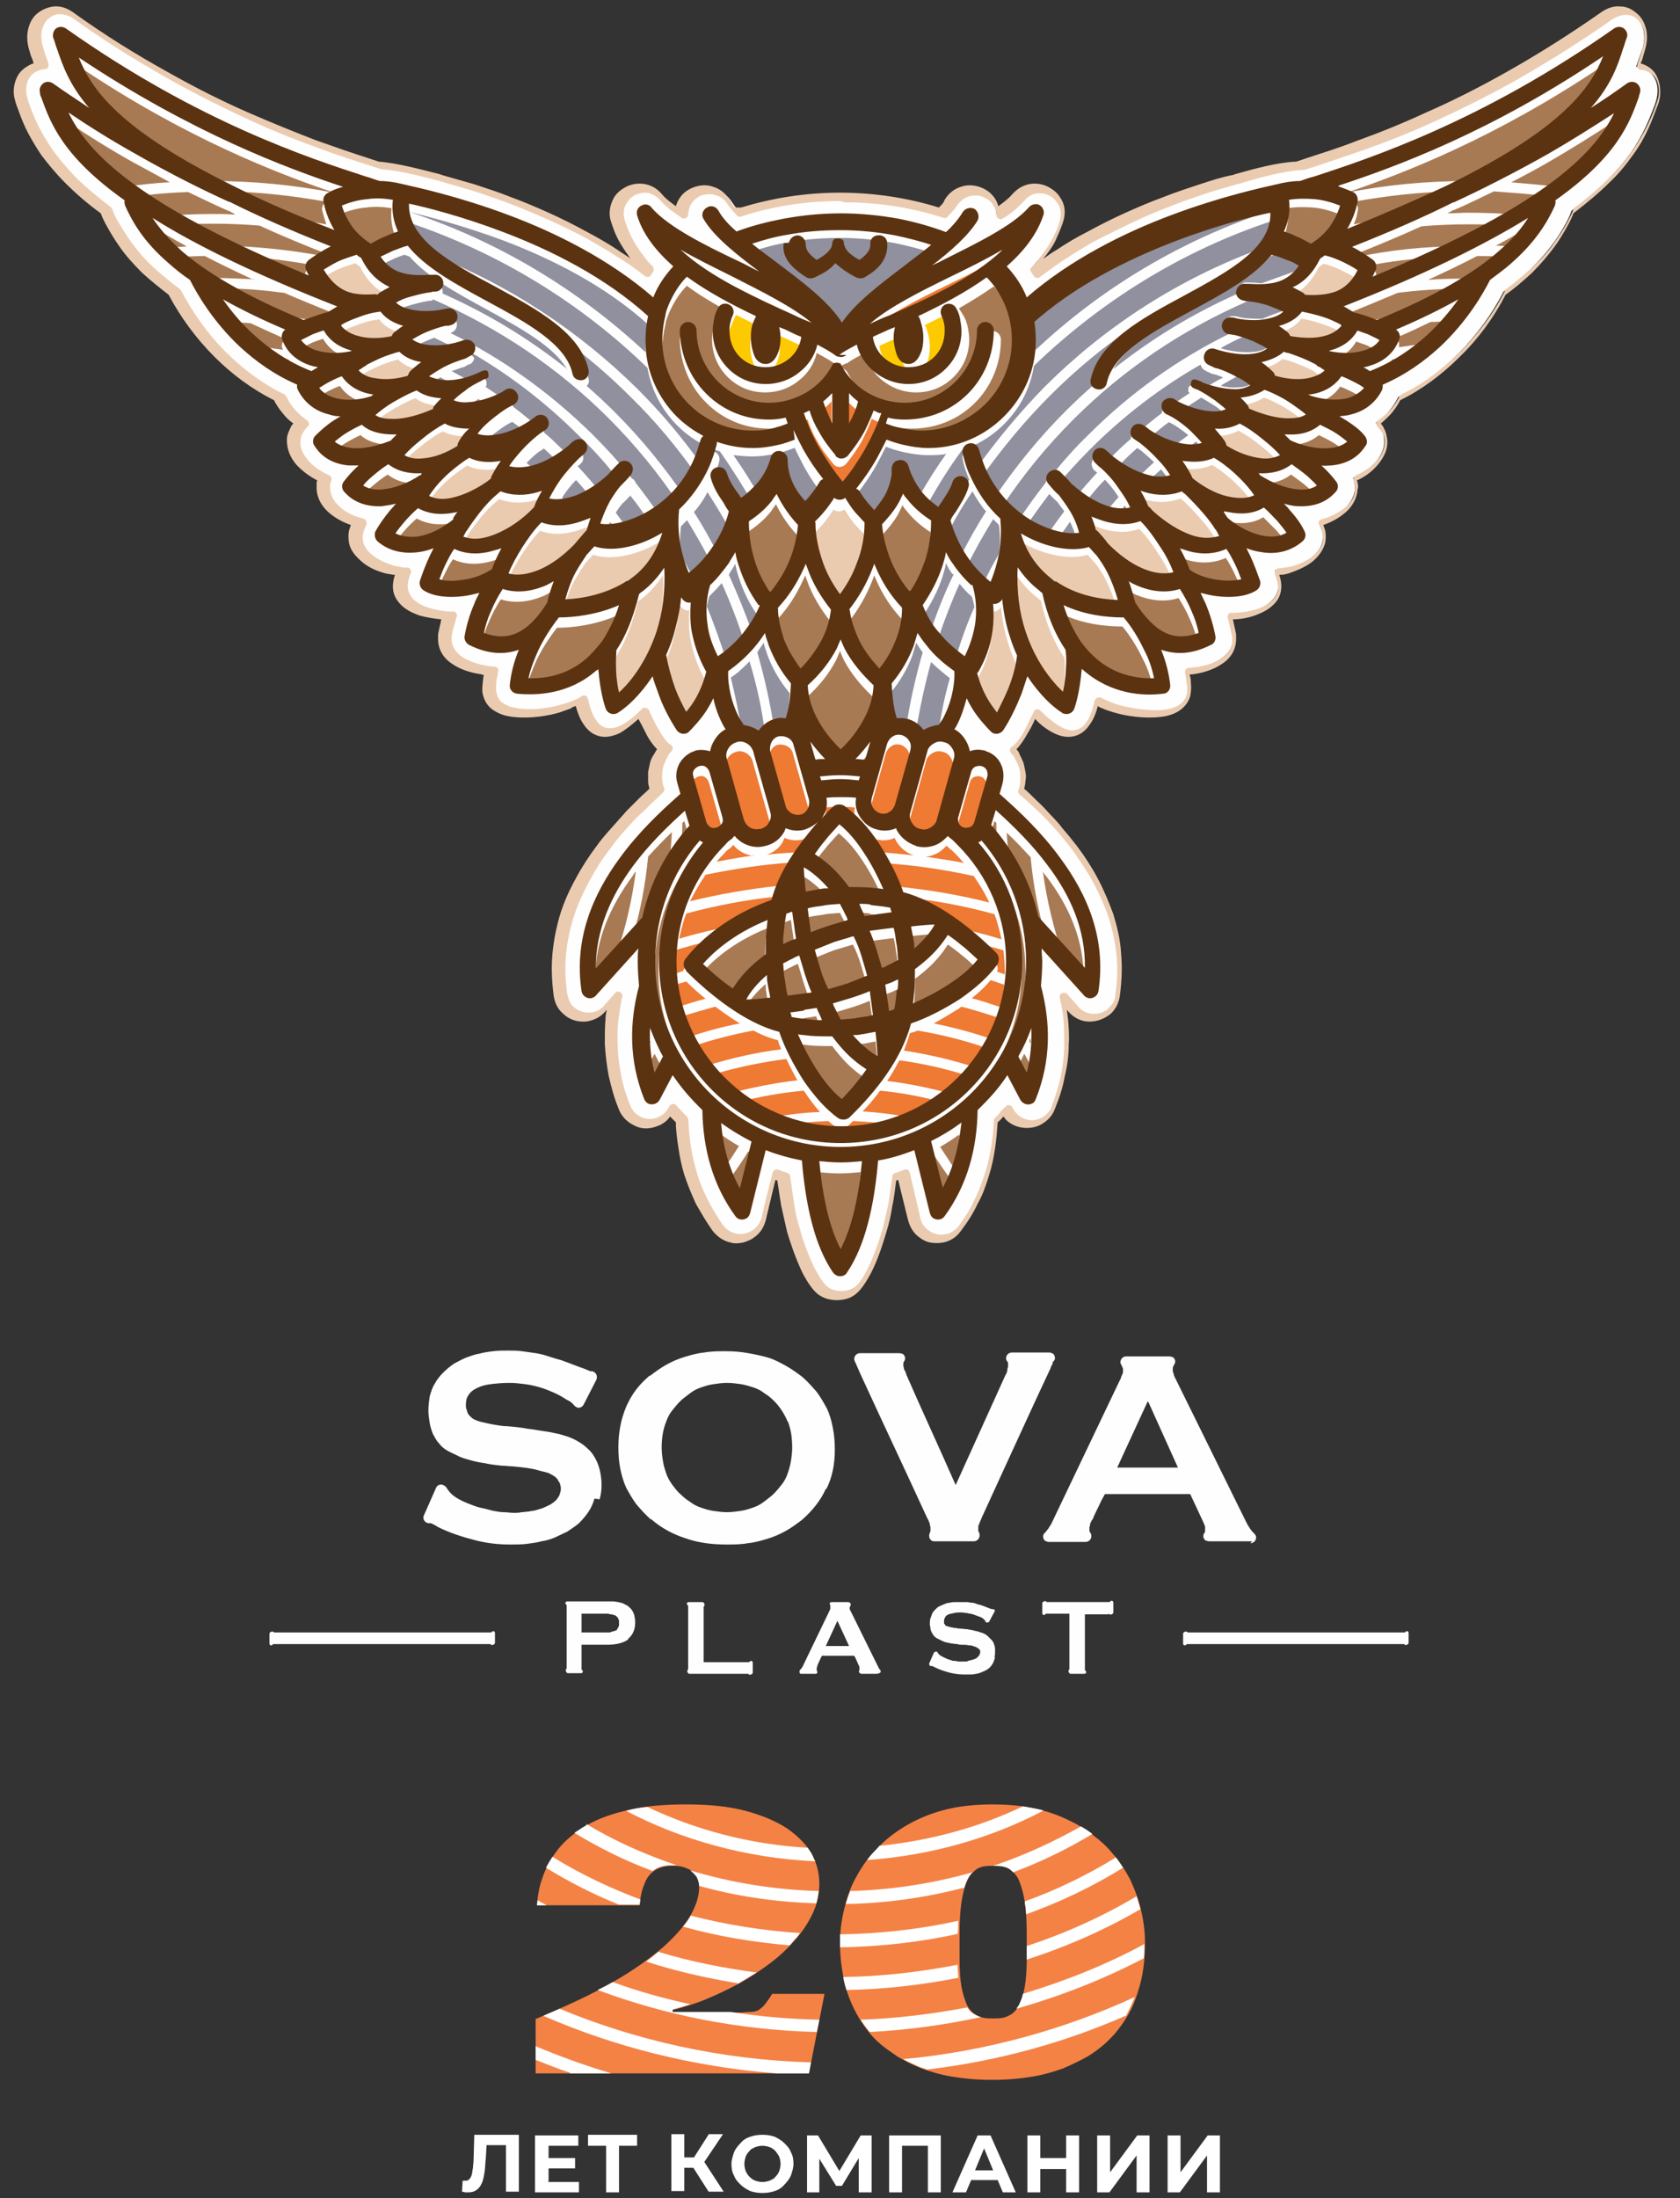 <?xml version="1.0" encoding="UTF-8"?> <!-- Creator: CorelDRAW X7 --> <svg xmlns="http://www.w3.org/2000/svg" xmlns:xlink="http://www.w3.org/1999/xlink" xml:space="preserve" width="26mm" height="34mm" style="shape-rendering:geometricPrecision; text-rendering:geometricPrecision; image-rendering:optimizeQuality; fill-rule:evenodd; clip-rule:evenodd" viewBox="0 0 2600 3400"><rect x="0" y="0" width="2600" height="3400" fill="#333333" stroke="none"/> <defs> <style type="text/css"> <![CDATA[ .fil0 {fill:#FEFEFE;fill-rule:nonzero} .fil5 {fill:#FDC900;fill-rule:nonzero} .fil3 {fill:#EE7A33;fill-rule:nonzero} .fil6 {fill:#5C3311;fill-rule:nonzero} .fil4 {fill:#90909E;fill-rule:nonzero} .fil2 {fill:#A87A54;fill-rule:nonzero} .fil1 {fill:#EBCBB0;fill-rule:nonzero} .fil7 {fill:#F48245;fill-rule:nonzero} .fil8 {fill:white;fill-rule:nonzero} ]]> </style> </defs> <g id="Layer_x0020_1">  <g id="_787421008"> <g> <path class="fil0" d="M920 2318c-2,7 -5,14 -9,20 -4,6 -9,12 -14,17 -5,5 -12,9 -19,14l0 0c-6,3 -13,6 -19,9 -7,3 -14,5 -21,6 -7,2 -15,3 -23,4 -8,1 -17,1 -25,1 -19,0 -37,-2 -56,-7l0 0c-19,-5 -38,-11 -56,-20l-5 -3 -4 -2c-1,-1 -3,-1 -4,-1l-1 0c-1,0 -3,0 -4,-1 -4,-2 -6,-7 -4,-11l19 -43c1,-2 2,-3 4,-4 4,-2 9,0 12,4 3,5 7,10 13,14 7,5 16,9 27,13 5,2 11,4 17,5 5,1 11,3 16,4l0 0c5,1 11,2 16,2 5,0 10,1 15,1 4,0 8,0 12,-1 4,0 8,-1 11,-1 4,-1 7,-1 11,-2 3,-1 7,-2 10,-3l0 0c5,-2 9,-4 13,-6 3,-2 6,-4 9,-7 2,-3 4,-5 5,-8 1,-3 2,-6 2,-9 0,-2 0,-4 -1,-6 0,-2 -1,-4 -2,-5 -1,-2 -2,-4 -4,-6 -2,-2 -5,-4 -9,-6 -3,-2 -8,-3 -12,-4 -5,-1 -10,-3 -16,-4l0 0c-10,-2 -21,-3 -32,-4 -5,0 -10,-1 -16,-1 -10,-1 -18,-2 -27,-4 -8,-1 -16,-3 -23,-5 -7,-2 -14,-4 -19,-7 -6,-3 -11,-5 -16,-8 -5,-3 -9,-7 -12,-11 -4,-4 -6,-9 -9,-14 -2,-5 -4,-11 -5,-17 -1,-6 -2,-13 -2,-19 0,-8 1,-15 2,-22 2,-7 4,-14 8,-20 3,-6 8,-12 13,-17 5,-5 11,-10 17,-14l0 0c6,-3 11,-6 18,-9 6,-2 13,-5 20,-6 7,-2 14,-3 22,-4 8,-1 16,-1 24,-1 7,0 14,0 21,1 7,1 14,2 21,3 7,1 14,3 20,5 6,2 13,4 20,6 14,5 26,10 35,13 7,3 10,4 10,4l1 0c1,0 3,0 4,1 4,2 6,7 4,12l-20 39c-1,1 -2,3 -3,3 -4,3 -9,1 -12,-3l-1 -1 -1 -1c-1,-1 -1,-1 -2,-2l-3 -2 -4 -2c-6,-4 -13,-8 -20,-11 -7,-3 -14,-6 -21,-8 -7,-2 -15,-4 -23,-5 -8,-1 -16,-2 -24,-2 -12,0 -22,1 -30,2 -8,1 -15,3 -21,6 -6,3 -10,6 -13,11 -3,4 -4,9 -4,15 0,3 0,5 1,7 1,2 1,4 2,6 1,2 2,3 4,5 1,1 3,3 5,4 2,1 4,2 7,3 3,1 7,2 12,3 4,1 9,2 15,3 6,1 12,2 18,2 12,1 22,2 32,4 10,1 19,3 27,4 8,1 15,3 21,4 6,2 11,3 16,5 8,3 15,7 22,12 6,5 12,10 16,17 4,6 7,13 9,21 2,8 3,16 3,24 0,8 -1,15 -3,22l0 0zm52 218c-7,5 -18,8 -32,8l-40 0 0 36c0,1 0,1 0,2 0,0 0,1 1,1 0,1 1,1 1,2 0,2 -1,3 -3,3l-20 0c-1,0 -1,0 -2,-1 -1,-1 -2,-3 -1,-5 0,0 0,-1 1,-1 0,-1 0,-1 0,-2l0 -94c0,-1 0,-1 0,-2 0,0 0,-1 -1,-1 0,-1 -1,-1 -1,-2 0,-2 1,-3 3,-3l62 0c3,0 7,0 9,0 3,0 6,1 8,1 3,1 5,1 7,2 2,1 4,2 6,3l0 0c2,1 4,3 6,5 2,2 3,4 4,6 1,2 2,5 2,7 1,3 1,6 1,9 0,11 -4,19 -11,25zm1201 7c-1,0 -1,0 -2,0 -48,0 -284,0 -332,0 -1,0 -1,0 -2,0 0,0 -1,0 -1,1 -1,0 -1,1 -2,1 -2,0 -3,-1 -3,-3l0 -15c0,-1 0,-1 1,-2 1,-1 3,-2 5,-1 0,0 1,1 1,1 1,0 1,0 2,0l332 0c1,0 1,0 2,0 0,0 1,0 1,-1 1,0 1,-1 2,-1 2,0 3,1 3,3l0 15c0,1 0,1 -1,2 -1,1 -3,2 -5,1 0,0 -1,-1 -1,-1zm-1414 0c-1,0 -1,0 -2,0 -48,0 -284,0 -332,0 -1,0 -1,0 -2,0 0,0 -1,0 -1,1 -1,0 -1,1 -2,1 -2,0 -3,-1 -3,-3l0 -15c0,-1 0,-1 1,-2 1,-1 3,-2 5,-1 0,0 1,1 1,1 1,0 1,0 2,0l332 0c1,0 1,0 2,0 0,0 1,0 1,-1 1,0 1,-1 2,-1 2,0 3,1 3,3l0 15c0,1 0,1 -1,2 -1,1 -3,2 -5,1 0,0 -1,-1 -1,-1zm199 -36c0,-1 -1,-2 -1,-3 0,-1 -1,-2 -2,-3 -1,-1 -1,-1 -2,-2l0 0c-1,0 -2,-1 -3,-1l0 0c-1,0 -2,-1 -4,-1 -1,0 -3,0 -4,-1 -2,0 -3,0 -5,0l-37 0 0 29 37 0c2,0 3,0 5,0 2,0 3,0 4,-1 1,0 3,-1 4,-1 1,0 2,-1 3,-1 1,0 2,-1 2,-2l0 0c1,-1 1,-2 2,-3 0,-1 1,-2 1,-3 0,-1 0,-3 0,-4 0,-2 0,-3 0,-4zm201 82c-1,0 -1,0 -2,0l-90 0c-1,0 -1,0 -2,-1 -1,-1 -2,-3 -1,-5 0,0 1,-1 1,-1 0,-1 0,-1 0,-2l0 -94c0,-1 0,-1 0,-2 0,0 0,-1 -1,-1 0,-1 -1,-1 -1,-2 0,-2 1,-3 3,-3l21 0c1,0 1,0 2,1 1,1 2,3 1,5 0,0 -1,1 -1,1 0,1 0,1 0,2l0 84 68 0c1,0 1,0 2,0 0,0 1,0 1,-1 1,0 1,-1 2,-1 2,0 3,1 3,3l0 15c0,1 0,1 -1,2 -1,1 -3,2 -5,1 0,0 -1,-1 -1,-1zm199 0l-25 0c-1,0 -1,0 -2,-1 -2,-1 -2,-3 -1,-5 0,0 0,-1 0,-1 0,0 0,-1 0,-1 0,0 0,-1 0,-1 0,0 0,-1 0,-1 0,0 0,-1 0,-1 -3,-6 -5,-12 -8,-17l-50 0 -2 4c-2,4 -4,9 -5,11l0 1c0,1 0,1 -1,2 0,0 0,1 0,1 0,0 0,1 0,1 0,0 0,1 0,1 0,0 0,1 0,1l0 0c0,0 0,1 0,1 0,1 1,1 1,2 0,2 -1,3 -3,3l-22 0c-1,0 -2,0 -2,-1 -1,-1 -1,-3 0,-5 1,-1 1,-1 2,-2 1,-1 1,-2 2,-3l41 -85c0,-1 1,-1 1,-2 0,-1 0,-1 1,-2 0,-1 0,-1 0,-2 0,0 0,-1 0,-1 0,-1 0,-1 0,-2 0,0 0,-1 0,-1 0,-1 -1,-1 -1,-2 0,-2 1,-3 3,-3l26 0c1,0 1,0 2,1 2,1 2,3 1,5 0,1 -1,1 -1,2 0,0 0,1 0,1 0,0 0,1 0,1 0,0 0,1 0,1 0,0 0,1 1,2l42 85c1,1 1,3 2,4l0 0c1,1 1,2 2,3 1,1 1,1 1,2 0,2 -1,3 -3,3zm-44 -43l-18 -39 0 0 -18 39 36 0zm226 18c-1,3 -2,5 -3,8 -1,2 -3,5 -5,7 -2,2 -5,4 -7,5l0 0c-2,1 -5,2 -7,3 -3,1 -5,2 -8,2 -3,1 -6,1 -9,1 -3,0 -6,0 -10,0 -7,0 -14,-1 -22,-3l0 0c-7,-2 -14,-4 -22,-8l-2 -1 -2 -1c-1,0 -1,0 -1,0l0 0c-1,0 -1,0 -2,0 -2,-1 -2,-3 -2,-4l7 -16c0,-1 1,-1 2,-2 2,-1 4,0 4,1 1,2 3,4 5,5 3,2 6,3 10,5 2,1 4,1 6,2 2,1 4,1 6,1l0 0c2,0 4,1 6,1 2,0 4,0 6,0 1,0 3,0 4,0 1,0 3,0 4,-1 1,0 3,-1 4,-1 1,0 3,-1 4,-1l0 0c2,-1 3,-1 5,-2 1,-1 2,-2 3,-3 1,-1 2,-2 2,-3 0,-1 1,-2 1,-3 0,-1 0,-2 0,-2 0,-1 0,-1 -1,-2 0,-1 -1,-2 -2,-2 -1,-1 -2,-2 -3,-2 -1,-1 -3,-1 -5,-2 -2,-1 -4,-1 -6,-1l0 0c-4,-1 -8,-1 -12,-1 -2,0 -4,0 -6,-1 -4,0 -7,-1 -10,-1 -3,-1 -6,-1 -9,-2 -3,-1 -5,-2 -7,-3 -2,-1 -4,-2 -6,-3 -2,-1 -3,-2 -5,-4 -1,-2 -2,-3 -3,-5 -1,-2 -2,-4 -2,-6 0,-2 -1,-5 -1,-7 0,-3 0,-6 1,-9 1,-3 2,-5 3,-8 1,-2 3,-4 5,-6 2,-2 4,-4 7,-5l0 0c2,-1 4,-2 7,-3 2,-1 5,-2 8,-2 3,-1 6,-1 9,-1 3,0 6,0 9,0 3,0 5,0 8,0 3,0 5,1 8,1 3,0 5,1 8,2 2,1 5,1 7,2 6,2 10,4 13,5 3,1 4,1 4,1l0 0c1,0 1,0 2,0 2,1 2,3 1,4l-8 15c0,1 -1,1 -1,1 -2,1 -4,1 -5,-1l0 0 0 -1c0,0 -1,-1 -1,-1l-1 -1 -1 -1c-2,-2 -5,-3 -8,-4 -3,-1 -5,-2 -8,-3 -3,-1 -6,-1 -9,-2 -3,0 -6,-1 -9,-1 -4,0 -8,0 -12,1 -3,1 -6,1 -8,2 -2,1 -4,2 -5,4 -1,2 -2,3 -2,6 0,1 0,2 0,3 0,1 0,2 1,2 0,1 1,1 1,2 1,1 1,1 2,1 1,0 2,1 3,1 1,0 3,1 4,1 2,0 3,1 6,1 2,0 4,1 7,1 4,0 9,1 12,1 4,1 7,1 10,2 3,1 6,1 8,2 2,1 4,1 6,2 3,1 6,3 8,5 2,2 4,4 6,6 2,2 3,5 4,8 1,3 1,6 1,9 0,3 0,6 -1,9l0 0zm175 -67c-1,0 -1,0 -2,0l-34 0 0 84c0,1 0,1 0,2 0,0 0,1 1,1 0,1 1,1 1,2 0,2 -1,3 -3,3l-21 0c-1,0 -1,0 -2,-1 -1,-1 -2,-3 -1,-5 0,0 1,-1 1,-1 0,-1 0,-1 0,-2l0 -84 -34 0c-1,0 -1,0 -2,0 0,0 -1,0 -1,1 -1,0 -1,1 -2,1 -2,0 -3,-1 -3,-3l0 -15c0,-1 0,-1 1,-2 1,-1 3,-2 5,-1 0,0 1,1 1,1 1,0 1,0 2,0l93 0c1,0 1,0 2,0 0,0 1,0 1,-1 1,0 1,-1 2,-1 2,0 3,1 3,3l0 15c0,1 0,1 -1,2 -1,1 -3,2 -5,1 0,0 -1,-1 -1,-1zm-437 -194c-8,18 -21,34 -37,48 -8,6 -16,12 -25,17 -9,5 -18,9 -28,12 -10,3 -20,6 -31,7 -11,2 -22,2 -33,2 -23,0 -45,-3 -64,-10 -19,-6 -37,-16 -52,-29l-1 0c-8,-7 -15,-15 -22,-23 -6,-8 -11,-17 -16,-26 -4,-9 -7,-19 -9,-29 -2,-10 -3,-21 -3,-33 0,-12 1,-23 3,-33 2,-11 5,-20 9,-30 4,-9 9,-18 15,-26 6,-8 13,-15 21,-22l1 0c8,-6 16,-12 25,-17 9,-5 18,-9 28,-12 10,-3 20,-6 31,-7 11,-2 22,-2 34,-2 12,0 23,1 34,3 11,2 21,4 31,7 10,3 19,8 28,13 9,5 17,11 25,17l0 0c8,7 15,15 22,23 6,8 11,17 16,26 4,9 7,19 9,30 2,10 3,21 3,33 0,23 -4,43 -13,61zm-59 -104c-5,-12 -12,-23 -21,-32 -5,-5 -10,-9 -15,-12 -5,-4 -11,-7 -17,-9 -6,-2 -13,-4 -19,-5 -7,-1 -14,-2 -22,-2 -7,0 -14,1 -21,2 -7,1 -13,3 -19,5 -6,2 -12,5 -17,9 -5,4 -11,8 -15,12 -5,5 -9,10 -13,15 -4,5 -7,11 -9,17 -5,12 -7,26 -7,40 0,8 1,15 2,21 1,7 3,13 5,19 2,6 5,11 9,17l0 0c4,5 8,11 13,15 5,5 10,9 15,12 5,4 11,7 17,9 6,2 12,4 19,5 7,1 14,2 21,2 7,0 14,-1 21,-2 7,-1 13,-3 19,-5 6,-2 12,-5 17,-9 5,-4 11,-8 15,-12l0 0c5,-5 9,-10 13,-15 4,-5 7,-11 9,-17 2,-6 4,-12 5,-19 1,-6 2,-13 2,-21 0,-15 -2,-29 -7,-41zm410 -89l-1 1c-1,2 -2,4 -2,5 -25,53 -49,106 -73,158l-33 72 -3 7 -2 5c-1,2 -1,3 -1,4 0,1 0,1 0,2 0,1 0,3 0,4 0,1 1,2 1,2 1,1 1,3 1,5 0,5 -4,9 -9,9l-61 0c-1,0 -3,0 -4,-1 -4,-2 -5,-8 -3,-12 0,-1 1,-2 1,-3 0,-1 0,-2 0,-4 0,-1 0,-1 0,-2l0 0c0,-1 -1,-2 -1,-4l0 -1c-1,-2 -1,-3 -2,-5 -1,-2 -2,-4 -3,-6 -34,-74 -69,-148 -103,-222 -2,-5 -5,-11 -6,-14l-1 -2c-1,-2 -2,-4 -2,-6 0,-5 4,-9 9,-9l61 0c2,0 3,1 5,1 4,3 5,8 2,12 -1,1 -1,3 -1,5 0,1 0,2 0,2 0,1 1,2 1,4 0,1 1,3 2,4l2 6c18,41 37,83 56,125l20 45 77 -170c2,-3 3,-6 3,-9 0,-1 1,-3 1,-4 0,-1 0,-2 0,-3 0,-1 0,-2 0,-3l0 0c0,-1 0,-1 -1,-2 -1,-1 -2,-3 -2,-5 0,-5 4,-9 9,-9l58 0c2,0 4,1 6,2 3,3 4,9 0,12l-1 1zm309 274l-67 0c-2,0 -3,-1 -5,-1 -4,-3 -5,-8 -2,-12 1,-1 1,-2 1,-3 0,-1 0,-2 0,-4 0,-1 0,-2 0,-2 0,-1 0,-2 -1,-3 0,-1 -1,-2 -1,-3 -7,-15 -14,-30 -21,-45l-132 0 -5 9c-5,11 -11,22 -14,30l-1 1c-1,1 -1,3 -2,4 -1,1 -1,2 -1,4 0,1 -1,2 -1,3 0,1 0,2 0,3 0,1 0,2 0,3l0 0c0,1 1,2 1,2 1,2 2,3 2,6 0,5 -4,9 -9,9l-57 0c-2,0 -4,-1 -6,-2 -3,-3 -4,-9 0,-12 2,-2 3,-4 5,-6 2,-3 3,-5 5,-8l106 -222c1,-2 2,-3 2,-5 1,-2 1,-3 2,-4 0,-1 1,-3 1,-4 0,-1 0,-2 0,-3 0,-1 0,-3 -1,-4 0,-1 -1,-2 -1,-3 -1,-1 -2,-3 -2,-5 0,-5 4,-9 9,-9l67 0c2,0 3,1 5,1 4,3 5,8 2,12 -1,2 -2,3 -2,6 0,1 0,2 0,3 0,1 0,2 1,4 0,1 1,2 1,4 1,1 1,3 2,4l110 223c2,4 4,7 6,10l0 0c2,3 4,5 6,7 2,2 3,4 3,6 0,5 -4,9 -9,9zm-115 -114l-46 -102 -1 0 -47 102 94 0z"></path> <path class="fil0" d="M1145 329c98,-32 212,-32 311,0 5,-5 9,-10 13,-16 20,-33 71,-21 73,18 11,-7 23,-16 32,-26 28,-33 80,-4 67,37 -6,18 -14,34 -26,50 -6,8 -13,16 -20,24 1,2 3,4 4,6 28,-22 58,-41 89,-58 39,-22 79,-39 117,-53 40,-15 76,-26 105,-34 28,-8 69,-19 99,-21l19 -6c42,-14 106,-35 184,-69 78,-35 171,-85 272,-156 33,-23 73,7 57,53 -3,8 -6,17 -9,25 32,5 39,32 29,59 -8,21 -17,45 -37,74 -19,27 -47,56 -92,90 -4,14 -19,38 -28,50 -21,29 -48,54 -77,75 -35,68 -94,130 -163,163 -8,16 -19,30 -35,40 8,8 13,16 13,27 2,26 -25,49 -48,58 2,5 3,11 3,17 -2,27 -32,46 -56,51 5,10 8,19 6,30 -5,23 -32,37 -53,42 -7,2 -14,3 -21,3 1,3 2,6 3,9 15,46 -43,60 -75,59l1 2c3,9 5,19 6,28 6,39 -42,53 -71,56l-1 0c1,7 3,13 3,20 7,58 -79,47 -111,37 -10,-3 -21,-7 -31,-12 -15,71 -56,59 -95,19 -7,16 -22,48 -36,57 3,4 6,8 9,12 4,7 7,16 8,24 1,8 0,17 -2,25l-1 2c13,12 26,24 38,36 17,17 32,35 47,54 23,31 43,66 55,103 12,38 17,79 10,124 -2,11 -7,20 -15,26 -17,13 -41,9 -54,-7l-17 -18c5,24 8,49 7,75 -1,32 -7,64 -20,97 -7,20 -29,31 -49,24 -11,-4 -19,-11 -24,-21 -5,6 -10,11 -15,16l-1 1c-1,29 -6,56 -14,83 -9,30 -23,59 -42,86 -20,28 -64,17 -70,-16l-16 -68 -2 1c-4,1 -8,2 -12,3 -3,29 -8,57 -15,83 -6,22 -25,81 -48,95 -13,8 -32,8 -44,0 -23,-14 -42,-73 -48,-95 -7,-26 -12,-53 -15,-83 -4,-1 -8,-2 -12,-3l-2 -1 -16 68c-6,33 -50,44 -70,16 -19,-27 -33,-55 -42,-86 -8,-26 -12,-54 -14,-83l-1 -1c-5,-5 -10,-11 -15,-16 -5,10 -13,17 -24,21 -20,6 -42,-4 -49,-24 -13,-33 -19,-65 -20,-97 -1,-25 2,-50 7,-75l-17 18c-13,16 -37,20 -54,7 -8,-6 -14,-15 -15,-26 -7,-44 -2,-85 10,-124 12,-37 31,-72 55,-103 14,-19 30,-37 47,-54 12,-13 25,-25 38,-36l-1 -2c-2,-8 -3,-17 -2,-25 1,-9 4,-17 8,-24 2,-4 5,-8 9,-12 -15,-9 -29,-41 -36,-57 -39,41 -80,52 -95,-19 -10,5 -21,9 -31,12 -33,9 -118,21 -111,-37 1,-7 2,-13 3,-20l-1 0c-30,-2 -77,-16 -71,-56 1,-9 4,-19 6,-28l1 -2c-32,0 -90,-14 -75,-59 1,-3 2,-6 3,-9 -7,0 -14,-1 -21,-3 -20,-5 -48,-19 -53,-42 -2,-11 0,-20 6,-30 -24,-6 -54,-25 -56,-51 0,-6 0,-11 3,-17 -22,-9 -50,-32 -48,-58 1,-11 5,-19 13,-27 -15,-10 -27,-23 -35,-40 -69,-34 -128,-95 -163,-163 -29,-21 -56,-46 -77,-75 -9,-12 -24,-36 -28,-50 -45,-33 -73,-63 -92,-90 -21,-29 -30,-54 -37,-74 -10,-27 -2,-54 29,-59 -3,-8 -6,-17 -9,-25 -16,-46 24,-76 57,-53 101,72 194,121 272,156 78,35 142,56 184,69l19 6c30,2 71,13 99,21 29,8 65,19 105,34 37,14 77,32 117,53 30,17 61,36 89,58 1,-2 2,-4 4,-6 -7,-8 -14,-15 -20,-24 -11,-16 -20,-32 -26,-50 -13,-41 40,-70 67,-37 9,10 21,19 32,26 2,-39 53,-51 73,-18 4,6 8,11 13,16z"></path> <path class="fil1" d="M1147 321c49,-15 101,-23 153,-23 52,0 105,8 153,23 1,-1 3,-3 4,-4 2,-2 4,-5 5,-8 6,-10 15,-17 25,-20 8,-3 17,-3 25,-1 8,2 16,6 22,12 5,5 9,11 11,19 3,-2 5,-4 8,-6 5,-4 10,-8 14,-13l0 0c10,-11 22,-16 34,-16 8,0 16,2 23,6 7,4 13,9 17,16 7,10 9,23 4,38 -3,9 -7,18 -11,27 -4,9 -10,17 -16,25 -1,1 -2,2 -3,4 7,-5 14,-10 21,-14 15,-10 30,-19 46,-27 20,-11 40,-21 60,-30 20,-9 39,-17 58,-24 20,-8 39,-14 57,-20 18,-6 34,-11 49,-14l1 0 6 -2c28,-8 65,-18 93,-19l18 -6c21,-7 48,-15 78,-27 31,-11 66,-25 105,-43 39,-17 81,-38 127,-64 46,-26 94,-56 144,-91l0 0c10,-7 20,-10 30,-9 9,0 17,4 23,9 7,5 12,12 15,21 4,11 4,25 -1,40l-2 7c-1,4 -2,7 -4,11 1,0 2,1 3,1 11,4 19,11 23,21 4,9 5,19 4,30 -1,5 -2,10 -4,14 -4,10 -8,22 -14,35 -6,13 -13,26 -24,41 -10,14 -21,28 -37,43 -15,15 -33,30 -55,47 -2,6 -6,14 -10,21 -6,11 -13,22 -18,29 -11,15 -23,29 -36,42 -13,12 -27,24 -41,34 -18,35 -42,68 -71,96 -27,27 -59,51 -92,67 -4,8 -9,15 -15,22 -5,5 -10,10 -15,14 2,3 4,5 5,8 3,5 4,11 5,18 1,14 -5,26 -14,37 -9,11 -21,20 -33,25 0,1 1,2 1,4 1,3 1,7 0,10 -1,14 -8,26 -18,35 -10,9 -23,16 -35,20 1,3 2,6 3,9 1,6 1,12 0,18 -3,12 -10,21 -19,29 -11,9 -26,15 -38,19 -4,1 -7,2 -11,2l-3 0 0 1c2,6 3,11 3,17 0,12 -5,22 -13,29 -7,7 -17,12 -28,16 -11,4 -24,6 -34,6 1,3 1,6 2,9l0 0c1,5 2,9 3,14 0,2 0,3 0,4 1,19 -8,33 -22,42 -13,9 -30,14 -45,16l-1 0c-1,0 -3,0 -4,1l1 3c1,3 1,7 1,10l0 0c1,7 0,14 -1,20 -3,10 -10,18 -18,23 -8,5 -18,8 -29,9 -25,3 -55,-2 -71,-7 -6,-2 -11,-3 -17,-6 -3,-1 -6,-2 -8,-4 -3,12 -7,21 -12,28 -7,11 -16,17 -26,19 -10,2 -20,0 -30,-5 -10,-5 -20,-12 -29,-22 -3,7 -7,15 -12,23 -5,9 -11,18 -17,24l1 1c2,2 3,4 4,7 2,4 4,8 6,13 1,4 2,9 3,14 1,5 1,9 0,14 0,4 -1,8 -2,12 6,5 11,10 16,15 6,6 13,12 19,19 8,9 17,17 24,27 8,9 16,19 23,28 12,16 23,33 32,50 9,17 17,36 24,55 6,20 11,40 12,61 2,21 1,43 -2,66l0 0c-1,6 -3,12 -6,17 -3,5 -7,10 -12,13 -10,7 -22,10 -33,9 -11,-1 -22,-7 -30,-17l-1 -1c1,5 1,10 2,15 1,13 2,26 1,38 0,16 -2,33 -6,49 -3,17 -8,33 -15,50l0 0c-4,12 -12,20 -23,26 -10,5 -22,6 -34,3 -7,-2 -12,-5 -17,-9 -2,-2 -4,-4 -6,-7l-2 2c-2,3 -5,5 -7,7 -1,14 -2,27 -4,40l0 0c-2,14 -5,28 -9,41 -5,16 -10,31 -18,45 -7,15 -16,29 -26,42 -7,10 -17,16 -28,18 -6,1 -13,1 -19,0 -6,-1 -12,-4 -17,-8 -9,-6 -15,-16 -18,-28l-15 -61 -3 1c-2,13 -3,26 -6,39 -2,14 -5,27 -9,40 -4,13 -12,41 -24,64 -8,15 -17,29 -27,35 -7,5 -17,7 -26,7 -9,0 -18,-2 -26,-7 -10,-6 -19,-20 -27,-35 -11,-23 -20,-50 -24,-64 -3,-13 -6,-27 -9,-40 -2,-12 -4,-25 -6,-39l-3 -1 -15 61c-2,12 -9,22 -18,28 -5,4 -11,6 -17,8 -6,1 -13,2 -19,0 -10,-2 -20,-8 -28,-18 -10,-14 -18,-28 -26,-42 -7,-15 -13,-30 -18,-45 -4,-13 -7,-27 -9,-41 -2,-13 -4,-27 -4,-40 -3,-3 -6,-6 -9,-9 -2,3 -4,5 -6,7 -5,4 -10,7 -17,9 -12,4 -24,3 -34,-3 -10,-5 -19,-14 -23,-26 -7,-17 -11,-33 -15,-50 -3,-16 -5,-33 -6,-49 0,-13 0,-26 1,-38 0,-5 1,-10 2,-15l-1 1c-8,10 -18,15 -30,17 -11,1 -23,-1 -33,-9 -5,-4 -9,-8 -12,-13 -3,-5 -5,-11 -6,-17 -3,-23 -4,-44 -2,-66 2,-21 6,-41 12,-61 6,-19 14,-37 24,-55 9,-17 20,-34 32,-50 7,-10 15,-19 23,-28 8,-9 16,-18 24,-27 6,-6 13,-13 19,-19 5,-5 11,-10 16,-15 -1,-4 -2,-8 -2,-12 0,-5 0,-9 0,-14 1,-5 2,-9 3,-14 1,-4 3,-9 6,-13 1,-2 3,-5 4,-7l1 -1c-6,-6 -12,-14 -17,-24 -4,-8 -8,-16 -12,-23 -10,9 -20,17 -29,22 -11,5 -21,7 -30,5 -10,-2 -19,-8 -26,-19 -5,-7 -9,-17 -12,-28 -3,1 -6,2 -8,4 -6,2 -11,4 -17,6 -16,5 -46,10 -71,7 -11,-1 -21,-4 -29,-9 -9,-5 -15,-13 -18,-23 -2,-6 -2,-12 -1,-20l0 0c0,-3 1,-7 1,-10l1 -3c-1,0 -3,0 -4,-1l0 0c-15,-2 -32,-7 -45,-16 -14,-9 -23,-23 -22,-42 0,-1 0,-2 0,-4 1,-5 2,-10 3,-14l0 0c1,-3 1,-6 2,-9 -11,-1 -23,-3 -34,-6 -11,-4 -21,-9 -28,-16 -8,-8 -13,-17 -13,-29 0,-5 1,-11 3,-17l0 -1 -3 0c-4,-1 -7,-1 -11,-2 -12,-3 -27,-9 -38,-19 -9,-8 -17,-17 -19,-29 -1,-7 -1,-12 0,-18 1,-3 2,-6 3,-9 -12,-4 -25,-11 -35,-20 -10,-9 -17,-21 -18,-35 0,-3 0,-7 0,-10 0,-1 0,-2 1,-4 -12,-6 -24,-15 -33,-25 -9,-11 -14,-23 -14,-37 0,-7 2,-12 5,-18 1,-3 3,-6 5,-8 -6,-4 -11,-9 -15,-14 -6,-7 -11,-14 -15,-22 -34,-17 -65,-40 -92,-67 -29,-29 -53,-62 -71,-96 -14,-11 -28,-22 -41,-34 -13,-13 -26,-27 -36,-42 -5,-7 -12,-18 -18,-29 -4,-7 -8,-15 -10,-21 -22,-16 -40,-32 -55,-47 -15,-15 -27,-30 -37,-43 -10,-15 -18,-29 -24,-41 -6,-13 -10,-24 -14,-35 -2,-5 -3,-10 -4,-14 -2,-11 0,-21 4,-30 4,-9 12,-16 23,-21 1,0 2,-1 3,-1 -1,-4 -2,-7 -4,-11l-2 -7c-5,-15 -5,-28 -1,-40 3,-9 8,-16 15,-21 7,-5 15,-8 23,-9 10,-1 20,2 30,9 50,36 99,66 144,91 46,26 88,47 127,64 39,17 74,31 105,43 31,11 57,20 79,27l18 6c28,2 65,12 93,19l6 2 0 0c14,4 31,9 49,14 18,6 37,12 57,20 19,7 38,15 58,24 20,9 40,19 60,30 15,8 31,17 46,27 7,5 14,9 21,14 -1,-1 -2,-2 -3,-4 -6,-8 -11,-16 -16,-25 -5,-9 -8,-18 -11,-27 -5,-14 -2,-27 4,-38 4,-7 10,-12 17,-16 7,-4 15,-6 23,-6 12,0 25,5 34,16 4,5 9,9 14,13 3,2 5,4 8,6 2,-7 6,-14 11,-19 6,-6 14,-10 22,-12 8,-2 17,-2 25,1 10,3 19,10 25,20 2,3 3,5 5,8 1,2 2,3 4,4zm153 -10c-52,0 -105,8 -153,24 -2,1 -5,0 -7,-2 -2,-3 -5,-5 -7,-8 -2,-3 -5,-6 -7,-9 -4,-7 -11,-12 -18,-14 -6,-2 -12,-2 -18,-1 -6,1 -12,5 -16,9 -5,5 -8,12 -9,21 0,1 0,2 -1,4 -2,3 -6,4 -9,2 -6,-4 -11,-8 -17,-12 -6,-5 -11,-9 -16,-15l0 0c-7,-8 -16,-12 -24,-12 -6,0 -11,2 -16,4 -5,3 -9,7 -12,12 -5,7 -6,17 -3,27 3,9 6,17 10,25 4,8 9,16 14,23 3,4 6,8 9,12 3,4 7,8 10,11 2,2 2,6 1,8l-2 3 -2 3 0 0c-2,3 -6,3 -9,1 -14,-11 -28,-21 -43,-30 -15,-10 -30,-18 -45,-27 -20,-11 -39,-20 -59,-29 -20,-9 -39,-17 -57,-24 -20,-8 -39,-14 -56,-20 -17,-5 -33,-10 -48,-14l0 0 -6 -2c-27,-7 -64,-17 -91,-19 -1,0 -1,0 -2,0l-19 -6c-21,-7 -48,-15 -79,-27 -31,-11 -67,-25 -106,-43 -39,-18 -82,-39 -128,-65 -46,-26 -95,-56 -145,-92 -7,-5 -15,-7 -22,-7 -6,0 -11,2 -16,6 -5,4 -8,9 -10,15 -3,9 -3,19 1,31l2 7c2,6 4,11 6,17 0,1 0,1 0,2 1,4 -2,7 -6,7 -3,0 -6,1 -9,2 -8,3 -13,8 -16,14 -3,6 -4,14 -3,23 1,4 2,8 3,12 4,10 8,22 14,34 6,12 13,25 23,39 9,13 21,27 35,42 15,15 33,30 55,47 1,1 2,2 3,4 2,6 5,13 10,21 6,10 13,21 18,28 10,14 22,28 35,40 13,12 27,23 41,34 1,1 1,1 2,2 18,34 41,67 69,95 27,27 58,50 91,66 1,1 2,2 3,3 4,8 8,15 14,21 5,6 11,11 18,16 0,0 1,1 1,1 3,3 3,7 0,9 -3,3 -6,7 -8,11 -2,4 -3,8 -3,12 -1,10 4,19 11,28 9,11 22,19 33,24 3,1 5,5 4,8 -1,2 -2,5 -2,7 0,2 0,5 0,7 1,10 6,19 14,26 10,10 24,16 37,19 1,0 1,0 2,1 3,2 4,6 3,9 -2,4 -4,8 -5,13 -1,4 -1,8 0,13 2,8 7,15 15,21 10,8 23,13 33,16 3,1 6,1 10,2 3,1 7,1 10,1 1,0 1,0 2,0 3,1 5,5 4,8l-2 5 -1 4c-2,5 -2,9 -2,12 0,8 4,15 9,20 6,6 14,10 23,13 13,4 27,6 38,6 1,0 1,0 2,0 3,1 5,5 4,8l-1 2c-1,5 -2,9 -4,14 -1,5 -2,9 -3,13 0,1 0,2 0,3 -1,13 6,23 16,30 11,7 26,12 40,14l0 0c3,1 7,1 10,1l0 0c0,0 1,0 1,0 4,1 6,4 5,8 -1,3 -1,7 -2,10 -1,3 -1,6 -1,10 -1,6 0,11 1,15 2,7 6,12 12,15 6,4 15,6 24,7 23,3 51,-2 66,-7 5,-1 10,-3 15,-5 5,-2 10,-4 14,-7 1,0 1,-1 2,-1 4,-1 7,1 8,5 3,14 7,25 12,32 5,8 11,12 17,13 7,1 14,0 22,-4 10,-5 21,-14 32,-25 1,-1 1,-1 2,-2 3,-1 7,0 9,3 4,8 9,20 15,30 6,10 12,20 19,24 0,0 1,0 1,1 3,2 3,7 0,9 -1,2 -3,3 -4,5 -1,2 -2,4 -3,6 -2,3 -3,7 -5,11 -1,4 -2,7 -2,11 0,4 -1,8 0,11 0,4 1,8 2,11l1 2 0 0c1,2 0,5 -2,7 -6,6 -13,12 -19,18 -6,6 -12,12 -19,18 -8,8 -16,17 -24,26 -8,9 -15,18 -22,28 -12,15 -22,32 -31,49 -9,17 -17,34 -23,53 -6,19 -10,38 -12,58 -2,20 -1,41 2,62l0 0c1,4 2,8 4,12 2,4 5,7 9,10 7,5 16,7 24,6 8,-1 16,-5 21,-12l0 0 0 0 16 -18c1,-2 4,-3 6,-2 4,1 6,4 5,8 -3,12 -4,24 -6,36 -1,12 -2,24 -1,37 0,16 2,31 5,47 3,16 8,32 14,47l0 0c3,8 9,15 16,18 7,4 16,5 25,2 5,-2 9,-4 12,-7 3,-3 6,-7 8,-11 0,-1 1,-2 2,-2 3,-2 7,-2 9,1 5,6 10,11 15,16l0 0 1 1c1,1 2,3 2,4 1,14 2,28 4,41 2,13 5,27 9,40 4,15 10,29 17,43 7,14 15,27 24,40 5,7 12,11 20,13 5,1 9,1 14,0 4,-1 9,-3 13,-6 6,-5 11,-11 13,-20l0 0c5,-23 11,-46 17,-69 1,-3 5,-5 8,-4l2 1c1,0 3,1 6,2 2,1 4,1 6,2 3,1 5,3 5,6 2,14 4,29 6,42 2,14 5,27 9,39 3,13 12,39 23,61 7,13 14,25 22,30 5,3 12,5 19,5 7,0 13,-2 19,-5 8,-5 15,-16 22,-30 11,-22 19,-48 23,-61 3,-13 6,-26 9,-39 2,-14 4,-28 6,-42 0,-3 2,-5 5,-6 2,0 4,-1 6,-2 3,-1 4,-1 5,-2 1,0 2,-1 3,-1 4,-1 7,1 8,5l16 68c0,0 0,0 0,1 2,9 6,15 13,20 4,3 8,5 13,6 4,1 9,1 14,0 7,-1 14,-6 20,-13 9,-13 18,-26 24,-40 7,-14 12,-28 17,-43 4,-13 7,-26 9,-39l0 0c2,-14 4,-27 4,-41 0,-2 1,-3 2,-4l1 -1c3,-3 5,-5 7,-8 2,-3 5,-5 8,-8 1,-1 1,-1 2,-2 3,-2 7,0 9,3 2,5 5,8 8,11 3,3 7,5 12,7 8,3 17,2 25,-2 7,-4 13,-10 16,-18l0 -1c6,-16 11,-32 14,-47 3,-16 5,-31 5,-47 0,-12 0,-25 -1,-37 -1,-12 -3,-24 -6,-36 0,-2 0,-5 2,-6 3,-2 7,-2 9,0l16 18c0,0 0,0 1,1 5,7 13,11 21,12 8,1 17,-1 24,-6 3,-3 6,-6 9,-10 2,-4 4,-7 4,-12l0 0c3,-22 4,-42 2,-62 -2,-20 -6,-39 -12,-58 -6,-18 -14,-36 -23,-53 -9,-17 -20,-33 -31,-49 -7,-10 -15,-19 -22,-28 -8,-9 -16,-18 -24,-26 -6,-6 -12,-12 -19,-18 -6,-6 -13,-12 -19,-17 -2,-2 -3,-4 -2,-7l1 -2c1,-4 2,-8 2,-11 0,-4 0,-8 0,-11 0,-4 -1,-8 -2,-11 -1,-4 -3,-7 -5,-11 -1,-2 -2,-4 -3,-6 -1,-2 -3,-3 -4,-5 0,0 -1,-1 -1,-1 -2,-3 -1,-7 2,-9 6,-4 13,-13 19,-24 6,-11 11,-23 15,-30 0,-1 1,-1 1,-2 3,-3 7,-2 9,0 11,11 22,20 33,26 8,4 16,6 22,4 6,-1 12,-5 17,-13 5,-7 9,-18 12,-32 0,-1 0,-1 1,-2 2,-3 6,-4 9,-3 5,3 10,5 15,7 5,2 10,4 15,5 15,4 43,9 66,7 9,-1 17,-3 24,-7 6,-3 10,-8 12,-15 1,-4 2,-9 1,-15l0 0c0,-3 -1,-6 -1,-10 -1,-3 -1,-6 -2,-10 0,0 0,-1 0,-1 0,-4 2,-7 6,-7l1 0c3,0 6,-1 9,-1l1 0c13,-2 28,-6 40,-14 10,-7 17,-17 16,-30 0,-1 0,-2 0,-3 -1,-4 -2,-9 -3,-13l0 0c-1,-5 -2,-9 -3,-13l-1 -3c0,-1 0,-1 0,-2 0,-4 3,-7 7,-6 11,0 26,-2 39,-6 9,-3 17,-7 23,-13 5,-5 9,-12 9,-20 0,-4 -1,-8 -2,-12l-1 -4 -2 -5c0,-1 0,-1 0,-2 0,-4 3,-7 6,-7 3,0 7,-1 10,-1 3,-1 7,-1 10,-2 11,-3 23,-8 33,-16 7,-6 13,-13 15,-21 1,-5 1,-9 0,-13 -1,-4 -3,-8 -5,-13 0,-1 0,-1 -1,-2 -1,-4 1,-7 5,-8 12,-3 26,-10 37,-19 8,-7 14,-16 14,-26 0,-2 0,-5 0,-7 0,-2 -1,-4 -2,-7l0 0c-1,-3 0,-7 4,-9 11,-5 24,-13 33,-24 7,-8 11,-18 11,-28 0,-5 -1,-9 -3,-12 -2,-4 -5,-7 -8,-11 0,0 -1,-1 -1,-1 -2,-3 -1,-7 2,-9 7,-5 13,-10 19,-16 5,-6 10,-13 14,-21 1,-1 2,-2 3,-3 33,-16 64,-39 91,-66 28,-28 52,-60 69,-94 0,-1 1,-2 2,-3 14,-10 28,-22 41,-34 13,-12 25,-25 35,-40 5,-7 12,-17 18,-28 4,-8 8,-15 10,-21 0,-1 1,-3 2,-3 22,-16 40,-32 55,-47 15,-15 26,-29 35,-42 10,-14 17,-27 23,-39 6,-12 10,-23 14,-34 1,-4 3,-8 3,-12 1,-8 0,-16 -3,-23 -3,-6 -8,-11 -16,-14 -3,-1 -5,-2 -9,-2l0 0c0,0 -1,0 -1,0 -3,-1 -5,-5 -4,-8 2,-6 4,-12 6,-18l2 -7c4,-12 4,-23 1,-31 -2,-6 -6,-11 -10,-15 -5,-4 -10,-6 -16,-6 -7,0 -14,2 -22,7l0 0c-51,36 -100,66 -145,92 -46,26 -89,47 -128,65 -39,18 -75,32 -106,43 -31,11 -58,20 -79,27l-19 6c-1,0 -1,0 -2,0 -27,1 -64,11 -91,19l-6 2 -1 0c-15,4 -31,9 -48,14 -17,6 -36,12 -56,20 -18,7 -38,15 -57,24 -19,9 -39,19 -59,29 -15,8 -30,17 -45,27 -15,9 -29,20 -43,30 0,0 0,0 -1,1 -3,2 -7,1 -9,-2l-2 -3 -2 -3c-2,-3 -2,-6 1,-8 4,-4 7,-7 10,-11 3,-4 6,-8 9,-12 5,-7 10,-15 14,-23 4,-8 8,-16 10,-25 3,-10 2,-20 -3,-27 -3,-5 -7,-9 -12,-12 -5,-3 -11,-4 -16,-4 -9,0 -17,3 -24,12l0 0c-5,5 -10,10 -16,15 -6,5 -12,9 -17,12 -1,1 -2,1 -3,1 -4,0 -7,-3 -7,-6 0,-9 -4,-16 -9,-21 -4,-4 -10,-7 -16,-9 -6,-1 -12,-1 -18,1 -7,2 -13,7 -18,14 -2,3 -4,6 -7,9 -2,3 -5,5 -7,8 -2,2 -4,3 -7,2 -49,-16 -101,-24 -153,-24z"></path> <path class="fil0" d="M1299 1825c3,0 5,0 8,0 2,0 4,0 6,0 -2,22 -6,44 -10,63 -1,5 -2,10 -4,15 -1,-5 -3,-10 -4,-15 -5,-20 -8,-41 -10,-63 2,0 4,0 6,0 3,0 5,0 8,0z"></path> <path class="fil2" d="M1024 1651c-4,-7 -7,-14 -11,-21 -3,5 -5,10 -8,14 1,11 3,21 6,32l13 -25zm-18 -40l-1 -4c0,2 0,5 0,7l2 -3zm340 -448c-7,9 -14,18 -23,27 5,0 10,1 15,1l8 -28zm-85 28c5,-1 10,-1 15,-1 -9,-9 -16,-18 -23,-27l8 28zm-195 102l-7 -23 -3 3c0,11 -1,22 -1,33 3,-4 7,-9 11,-13zm-26 -6c-13,12 -25,25 -37,38 -4,43 -12,85 -24,125l14 -16c8,-38 23,-73 44,-105 1,-14 2,-28 3,-43zm-56 61c-2,2 -4,5 -5,7 -34,46 -58,99 -58,159l32 -35c15,-42 25,-86 31,-131zm555 -78l-7 23c4,4 7,8 11,13 -1,-11 -1,-22 -1,-33l-3 -3zm22 60c21,31 36,67 44,105l14 16c-12,-40 -20,-82 -24,-125 -12,-13 -24,-26 -37,-38 1,14 2,29 3,43zm84 149l32 35c1,-60 -23,-113 -58,-159 -2,-2 -4,-5 -5,-7 6,45 17,89 31,131zm-51 128l-1 4 2 3c0,-2 0,-5 0,-7zm-9 23c-3,7 -7,14 -11,21l13 25c3,-11 5,-21 6,-32 -3,-5 -5,-10 -8,-14zm-101 125c-9,7 -19,13 -29,19 7,11 14,21 21,32 4,-16 7,-32 9,-49l-1 -1zm-43 26l-2 1 18 72c5,-10 10,-20 14,-30 -10,-14 -20,-28 -29,-43zm-109 32c-11,1 -22,2 -33,2 -11,0 -22,-1 -33,-2 5,54 15,101 33,136 18,-35 28,-82 33,-136zm-172 -31l-2 -1c-9,15 -19,29 -29,43 4,10 8,21 14,30l18 -72zm-16 -9c-10,-6 -20,-12 -29,-19l-1 1c2,17 5,33 9,49 7,-10 14,-21 21,-32z"></path> <path class="fil2" d="M1220 393c1,-7 7,-12 14,-12 7,1 12,7 12,14 0,4 1,8 4,12 3,4 7,8 13,12 7,-4 13,-8 17,-12 4,-4 7,-9 7,-13 0,-1 0,-1 0,-2l0 0 0 0 0 0 0 0 0 0 0 0 0 0 0 0 0 0 0 0 0 0c1,-1 1,-3 2,-4l0 0 0 0 0 0 0 0 0 0 0 0 0 0 0 0 0 0 0 0 0 0 0 0 0 0c1,-1 2,-2 4,-2l0 0 0 0 0 0 0 0 0 0 0 0 0 0 0 0 0 0 0 0 0 0c1,0 2,0 3,0l0 0 0 0 0 0 0 0 0 0c1,0 2,0 3,0l0 0 0 0 0 0 0 0 0 0 0 0 0 0 0 0 0 0 0 0 0 0c1,1 3,1 4,2l0 0 0 0 0 0 0 0 0 0 0 0 0 0 0 0 0 0 0 0 0 0 0 0 0 0c1,1 2,2 2,4l0 0 0 0 0 0 0 0 0 0 0 0 0 0 0 0 0 0 0 0 0 0c0,1 0,1 0,2 1,4 3,9 7,13 4,4 10,8 17,12 6,-4 10,-8 13,-12 3,-4 4,-8 4,-12 -1,-7 4,-14 12,-14 7,-1 14,4 14,12 1,11 -2,21 -8,30 -6,9 -15,16 -27,23 -4,2 -9,2 -13,0 -12,-6 -22,-13 -30,-20 -1,-1 -1,-1 -2,-2 -1,1 -1,1 -2,2 -7,8 -17,14 -30,20 -4,2 -9,2 -13,0 -11,-7 -21,-15 -27,-23 -7,-9 -10,-20 -8,-30z"></path> <path class="fil2" d="M1087 1318c-1,0 -1,-1 -2,-1 -1,-1 -2,-1 -3,-2 -43,50 -69,115 -69,187 0,79 32,151 84,203 52,52 124,84 203,84 79,0 151,-32 203,-84 52,-52 84,-124 84,-203 0,-71 -26,-137 -69,-187 -1,1 -2,1 -3,2 -1,0 -1,1 -2,1 43,49 68,113 68,184 0,78 -31,148 -82,199 -51,51 -121,82 -199,82 -78,0 -148,-31 -199,-82 -51,-51 -82,-121 -82,-199 0,-70 26,-134 68,-184zm183 -96c10,-1 20,-2 29,-2 10,0 20,1 29,2l2 -6c-10,-1 -21,-2 -31,-2 -11,0 -21,1 -31,2l2 6z"></path> <path class="fil3" d="M1057 1502c1,-1 1,-3 2,-4 3,-4 18,-23 45,-44 -19,4 -39,10 -57,15 -1,11 -2,22 -2,33l0 4c4,-1 8,-3 12,-4zm84 -72c15,-8 32,-16 52,-23 2,-7 4,-14 7,-20 -47,5 -93,14 -138,26 -5,13 -8,26 -11,39 30,-9 60,-16 91,-21zm65 -60c6,-13 13,-25 21,-36 -46,3 -91,10 -135,19 -9,13 -17,27 -24,41 45,-11 91,-19 138,-24zm33 -53c8,-11 17,-21 25,-31 -5,5 -12,9 -20,12 -10,3 -21,2 -30,-2 -1,2 -1,3 -2,5 -5,10 -14,17 -25,21 17,-2 35,-3 52,-4zm-73 7c-6,-1 -13,-3 -18,-6 -5,-3 -9,-6 -13,-11 -1,1 -2,1 -2,2 -2,2 -4,4 -6,5 -3,2 -5,5 -7,7 -4,4 -8,8 -11,12 19,-4 38,-7 58,-10zm-120 198c1,12 3,23 5,35 13,-4 27,-9 41,-12 -11,-9 -21,-18 -30,-27 -5,2 -11,3 -16,5zm9 50c3,11 7,22 12,32 25,-9 52,-16 78,-21 -13,-8 -26,-17 -38,-26 -18,5 -35,10 -52,15zm19 47c5,11 12,21 18,30 38,-12 77,-21 117,-26 -2,-5 -4,-9 -5,-14 -12,-3 -25,-8 -38,-15 -32,6 -63,14 -93,24zm29 44c6,7 12,14 18,20 3,3 6,6 9,8 34,-9 69,-16 104,-20 -6,-11 -12,-22 -17,-33 -39,5 -77,13 -114,24zm41 41c13,10 26,19 41,26 27,-5 55,-9 84,-10 -9,-10 -17,-21 -25,-33l0 0c-34,3 -67,9 -99,17zm66 37c28,11 58,16 90,16 31,0 61,-6 89,-16 -22,-4 -45,-6 -69,-7 -3,3 -5,5 -8,8l0 0c-4,4 -11,5 -17,2 -4,-3 -9,-6 -13,-10 -25,1 -49,3 -73,7zm205 -11c14,-7 28,-16 41,-26 -31,-8 -62,-14 -94,-17 -8,11 -17,22 -27,32 27,2 54,5 80,11zm56 -38c3,-3 6,-6 10,-9 6,-6 12,-12 17,-19 -34,-11 -70,-19 -106,-24 -6,11 -12,22 -19,32 34,4 67,11 99,20zm37 -41c7,-10 13,-20 19,-30 -35,-12 -71,-21 -107,-27 -4,2 -8,3 -12,4 -2,9 -6,18 -9,27 38,6 74,14 110,26zm25 -45c5,-10 9,-21 12,-32 -19,-6 -38,-12 -57,-17l-4 3c-13,8 -26,16 -39,23 30,6 60,14 89,24zm16 -48c3,-11 4,-23 5,-35 -7,-2 -14,-5 -21,-7 -8,10 -18,19 -29,28 15,4 30,9 45,14zm6 -51l0 -5c0,-11 -1,-22 -2,-32 -16,-5 -32,-9 -48,-13 12,10 24,21 35,32l0 0c4,4 5,9 3,14 4,1 8,3 12,4zm-5 -54c-3,-13 -6,-26 -11,-39 -47,-13 -96,-22 -146,-27 1,3 2,6 3,8 27,7 54,21 79,39 25,5 50,11 75,19zm-19 -57c-7,-15 -15,-28 -24,-41 -46,-10 -92,-17 -140,-20 7,12 13,24 19,36 50,5 98,13 145,25zm-39 -61c-4,-4 -8,-9 -12,-13 -2,-2 -5,-5 -7,-7 -2,-1 -4,-3 -6,-5 -1,-1 -2,-1 -2,-2 -4,4 -8,8 -13,11 -6,3 -13,6 -20,6 20,3 41,6 61,10zm-78 -12c-12,-4 -21,-12 -27,-22 -1,-2 -2,-3 -2,-5 -9,4 -20,5 -30,2 -12,-3 -21,-11 -27,-21 -5,-8 -7,-18 -5,-28 -7,-1 -15,-1 -23,-1 -8,0 -15,0 -23,1 2,10 0,20 -5,28 -1,2 -2,4 -4,6 6,-7 12,-14 19,-20l0 0c4,-4 11,-5 17,-2 20,13 38,34 53,57 19,1 38,3 57,5z"></path> <path class="fil2" d="M1185 1522c-7,6 -14,13 -19,19 -6,7 -10,13 -13,19 6,0 20,-1 37,-3 -1,-7 -3,-14 -4,-22 -1,-4 -1,-8 -1,-12zm228 45c18,-8 38,-18 56,-30 17,-11 33,-24 44,-38 -9,-8 -17,-16 -25,-22 -7,-6 -14,-11 -21,-16 -4,6 -8,12 -14,19 -9,11 -21,22 -37,34 0,11 0,23 -1,35 -1,6 -1,12 -2,17zm34 -122c-6,0 -20,1 -37,3 1,7 3,14 4,22 1,4 1,8 1,12 7,-6 14,-13 19,-19 6,-7 10,-13 13,-19zm-101 11c4,9 7,18 10,27 3,10 6,20 9,30 4,-1 7,-3 11,-5 5,-2 9,-5 14,-7 -1,-10 -1,-19 -3,-27 -1,-8 -2,-16 -4,-23 -8,1 -16,2 -24,3 -5,1 -10,1 -14,2zm0 -43c-6,-1 -12,-1 -17,-1l1 3c2,5 5,10 7,16 6,-1 13,-2 20,-3 7,-1 14,-2 22,-3 -1,-2 -2,-5 -2,-7 -10,-2 -20,-3 -30,-4zm43 134c1,-6 1,-12 1,-17l-3 1c-5,3 -11,5 -17,7 1,6 2,13 3,20 1,6 2,13 3,21 3,-1 5,-2 8,-3 2,-10 3,-20 4,-30zm-23 -158c-8,-18 -18,-38 -30,-56 -11,-17 -24,-33 -38,-44 -8,9 -16,17 -22,25 -6,7 -11,14 -16,21 6,4 12,8 19,14 11,9 22,21 34,37 11,0 23,0 35,1 6,1 12,1 17,2zm-123 -34c0,6 1,19 3,38 7,-1 15,-3 23,-4 4,-1 8,-1 12,-1 -6,-7 -13,-14 -19,-19 -7,-6 -14,-11 -20,-14zm12 101c9,-4 18,-7 27,-10 10,-3 20,-6 30,-9 -1,-4 -3,-7 -5,-11 -2,-5 -5,-9 -7,-14 -10,1 -19,1 -27,3 -8,1 -16,2 -23,4 1,8 2,16 3,23 1,5 1,10 2,14zm14 57c3,10 7,20 12,30 10,-3 20,-6 30,-9 10,-4 20,-8 30,-12 -3,-11 -6,-21 -9,-31 -3,-10 -7,-20 -12,-30 -10,3 -20,6 -30,9 -10,4 -20,8 -30,12 3,11 6,21 9,31zm77 35c-9,4 -18,7 -27,10 -10,3 -20,6 -30,9 1,4 3,7 5,11 2,5 5,9 7,14 10,-1 19,-1 27,-3 8,-1 16,-2 23,-4 -1,-8 -2,-16 -3,-23 -1,-5 -1,-10 -2,-14zm12 101c0,-6 -1,-19 -3,-38 -7,1 -15,3 -23,4 -4,1 -8,1 -12,1 6,7 13,14 19,19 7,6 14,11 20,14zm-123 -34c8,18 18,38 30,56 11,17 24,33 38,44 8,-9 16,-17 22,-25 6,-7 11,-14 16,-21 -6,-4 -12,-8 -19,-14 -11,-9 -22,-21 -34,-37 -11,0 -23,0 -35,-1 -6,-1 -12,-1 -17,-2zm9 -39c-6,1 -14,2 -22,3 1,2 2,5 2,7 10,2 20,3 30,4 6,1 12,1 17,1l-1 -3c-2,-5 -5,-10 -7,-16 -6,1 -13,2 -20,3zm10 -28c-4,-9 -7,-18 -10,-27 -3,-10 -6,-20 -9,-30 -4,1 -7,3 -11,5 -5,2 -9,5 -14,7 1,10 1,19 3,27 1,8 2,16 4,23 8,-1 16,-2 23,-3 5,-1 10,-1 14,-2zm-39 -122c-2,10 -3,20 -4,30 -1,6 -1,12 -1,17l3 -1c5,-3 11,-5 17,-7 -1,-6 -2,-13 -3,-21 -1,-6 -2,-13 -3,-21 -3,1 -5,2 -8,3zm-68 97c9,-11 21,-22 37,-34 0,-11 0,-23 1,-35 1,-6 1,-12 2,-18 -55,22 -87,53 -100,68 9,8 17,16 25,22 7,6 14,11 21,16 4,-6 8,-12 14,-19z"></path> <path class="fil2" d="M2109 582c4,2 7,4 10,6 24,-9 46,-22 65,-36 -10,1 -19,3 -29,4 -9,12 -22,19 -37,24 -3,1 -6,2 -9,2zm97 -48l3 -3c12,-11 22,-23 31,-34 -9,0 -17,1 -26,1 -17,8 -35,17 -55,25l1 0c5,3 6,9 5,14 14,-2 28,-4 42,-5zm47 -53l3 -4 -8 4 5 0zm-1737 -112c-1,-1 -2,-3 -3,-4 -6,-1 -11,-2 -17,-3 6,3 13,5 19,8zm-11 -22c-2,-6 -4,-13 -6,-20 -2,-6 1,-12 6,-15 -51,-9 -102,-15 -155,-16l10 5 2 1c1,0 1,1 2,1 22,11 47,22 73,34 23,3 46,6 68,10zm12 -49c-89,-30 -231,-85 -396,-196 17,44 54,101 198,178l9 0c64,0 127,6 188,18zm-39 144c-2,-3 -3,-6 -5,-10 -3,-5 -1,-12 4,-16 3,-2 5,-4 8,-6 -35,-6 -71,-11 -107,-13 30,14 63,29 100,44zm27 -44c2,-1 4,-2 6,-3 -40,-16 -77,-31 -109,-46 -24,-2 -48,-3 -72,-3 -16,0 -33,0 -49,1 19,11 39,22 62,33 55,1 110,7 162,17zm-142 -67l-9 -5c0,0 -1,0 -1,0 -18,-8 -39,-18 -62,-29 -27,1 -54,3 -80,7 14,10 29,20 46,30 24,-2 49,-3 73,-3 11,0 22,0 33,1zm-100 -49c-18,-10 -37,-20 -57,-31 -34,-19 -68,-40 -102,-63 14,28 37,61 88,101 23,-3 47,-6 70,-7zm244 214c5,-3 10,-6 15,-9 -29,-12 -57,-23 -82,-34 -31,-4 -63,-7 -95,-7 21,13 46,26 76,40 26,3 51,7 76,13 3,-1 7,-2 10,-3zm-114 -63c-28,-13 -53,-25 -76,-37 -13,0 -26,1 -39,1l4 4c11,9 24,19 38,29l10 0c21,0 42,1 63,2zm-104 -52c-19,-10 -37,-21 -52,-30 7,10 15,21 26,32 9,-1 18,-1 27,-2zm193 207c3,-2 7,-4 10,-6 -3,-1 -6,-1 -9,-2 -15,-4 -28,-12 -37,-24 -10,-2 -19,-3 -29,-4 19,14 40,27 65,36zm-45 -49c-2,-5 0,-11 5,-14l1 0c-20,-9 -38,-17 -55,-25 -9,-1 -17,-1 -26,-1 9,11 19,22 31,34l3 3c14,1 28,3 42,5zm-84 -58l-8 -4 3 4 5 0zm1742 -169c5,3 8,9 6,15 -1,7 -3,14 -6,20 22,-4 45,-8 68,-10 27,-12 51,-23 73,-34 1,0 1,-1 2,-1l2 -1 10 -5c-53,1 -105,7 -155,16zm-7 53c-1,2 -2,3 -3,4 6,-3 13,-5 19,-8 -6,1 -11,2 -17,3zm194 -85c144,-77 181,-134 198,-178 -165,111 -307,166 -396,196 61,-12 124,-18 188,-18l9 0zm-191 115c2,1 4,2 6,3 53,-11 107,-17 162,-17 23,-11 44,-23 62,-33 -16,-1 -33,-1 -49,-1 -24,0 -48,1 -72,3 -33,15 -69,30 -109,46zm26 15c3,2 5,4 8,6 5,4 6,11 4,16 -2,3 -3,7 -5,10 37,-15 70,-30 100,-44 -36,2 -72,6 -107,13zm229 -77c17,-10 32,-20 46,-30 -26,-3 -53,-5 -80,-7 -23,11 -43,21 -62,29 0,0 -1,0 -1,0l-9 5c11,0 22,-1 33,-1 25,0 49,1 73,3zm64 -44c51,-40 75,-73 88,-101 -34,22 -69,44 -102,63 -19,11 -38,21 -57,31 24,2 47,4 70,7zm-329 198c5,3 10,6 15,9 3,1 7,2 10,3 25,-5 50,-10 76,-13 29,-14 54,-27 76,-40 -32,1 -64,3 -95,7 -26,11 -53,22 -82,34zm202 -57c15,-10 28,-20 38,-29l4 -4c-13,-1 -26,-1 -39,-1 -23,12 -48,24 -76,37 21,-2 42,-2 63,-2l10 0zm58 -48c11,-11 19,-22 26,-32 -16,10 -33,20 -52,30 9,0 18,1 27,2z"></path> <path class="fil2" d="M544 556c-1,0 -1,0 -2,-1 -18,-5 -33,-15 -42,-31 -6,2 -12,4 -17,6 -6,3 -12,6 -18,9 6,8 14,13 24,16 16,5 36,5 54,1zm614 266c0,21 3,42 9,61 5,17 13,33 23,48 1,0 1,0 2,0 11,-14 20,-28 27,-44 8,-18 13,-38 15,-59 -14,-15 -23,-29 -30,-42 -1,-2 -2,-4 -3,-6 -2,3 -5,6 -7,10 -10,13 -23,24 -37,33zm45 136c0,16 4,32 9,48 6,16 15,31 26,46 13,-13 24,-27 32,-43 8,-15 13,-31 15,-48 -15,-19 -28,-40 -36,-63 -1,-3 -2,-5 -3,-8 -1,3 -2,5 -3,7 -10,22 -23,43 -40,61zm97 49c-2,5 -4,9 -6,14 -11,21 -26,40 -45,57 1,18 6,35 15,52 9,17 21,32 36,47 15,-14 27,-30 36,-47 9,-16 14,-34 15,-52 -18,-17 -34,-36 -45,-57 -2,-4 -4,-9 -6,-14zm14 -46c2,17 8,33 15,48 8,15 19,30 32,43 11,-14 20,-29 26,-46 6,-15 9,-31 9,-48 -17,-18 -30,-38 -40,-61 -1,-2 -2,-5 -3,-7 -1,3 -2,5 -3,8 -9,23 -21,44 -36,63zm83 -180c-1,2 -2,4 -3,6 -6,14 -16,27 -30,42 2,21 7,40 15,59 7,16 16,31 27,44 1,0 1,0 2,0 10,-15 17,-31 23,-48 6,-19 9,-40 9,-61 -14,-9 -27,-20 -37,-33 -3,-3 -5,-6 -7,-10zm274 226c0,0 0,1 1,1 7,10 15,18 23,25 29,25 63,31 89,30 -3,-15 -8,-30 -15,-43 -9,-19 -20,-37 -32,-51 -24,0 -59,-3 -93,-19 7,23 17,42 27,57zm74 -94c4,11 7,22 10,33 14,22 30,39 47,47 15,7 32,7 51,0 -2,-11 -6,-23 -11,-34 -5,-12 -11,-23 -18,-34 -22,7 -45,4 -68,-6 -4,-2 -7,-4 -11,-6zm80 -51c6,11 12,23 15,33 12,9 29,14 45,16 13,2 26,1 35,-1 -3,-8 -6,-16 -10,-24 -4,-8 -8,-16 -13,-23 -20,9 -42,9 -63,2 -3,-1 -6,-2 -10,-3zm68 -55c2,3 4,7 7,10 17,14 37,24 56,27 12,2 24,1 34,-5 -4,-6 -9,-12 -14,-18 -7,-7 -14,-14 -21,-21 -16,10 -36,11 -55,7 -2,0 -4,-1 -6,-1zm54 -59c1,1 1,2 2,3 19,12 41,21 60,22 11,1 21,-1 28,-6 -4,-5 -9,-9 -14,-14 -8,-7 -17,-13 -25,-19 -14,11 -32,15 -51,14l-1 0zm39 -60c3,3 6,6 9,9 19,9 42,14 61,12 11,-1 20,-4 27,-10 -5,-4 -10,-8 -16,-12 -9,-6 -18,-10 -26,-14 -13,11 -30,16 -49,15 -2,0 -3,0 -5,0zm37 -62c1,1 2,1 3,2 19,6 40,8 57,4 10,-3 19,-8 26,-16 -5,-4 -11,-7 -17,-10 -6,-3 -12,-6 -18,-8 -11,16 -28,25 -47,28 -1,0 -2,0 -2,0zm76 -98c-9,16 -24,26 -42,31 -1,0 -1,0 -2,1 19,4 38,4 54,-1 10,-3 19,-8 24,-16 -6,-3 -12,-6 -18,-9 -6,-2 -11,-4 -17,-6zm-1172 482c0,0 1,-1 1,-1 10,-15 20,-34 27,-57 -34,15 -70,19 -93,19 -11,14 -23,32 -32,51 -6,14 -12,28 -15,43 26,1 60,-5 89,-30 8,-7 15,-15 22,-25zm-83 -62c2,-11 6,-22 10,-33 -4,2 -7,4 -11,6 -23,10 -46,13 -68,6 -7,11 -13,22 -18,34 -5,11 -9,23 -11,34 19,7 36,7 51,0 18,-8 33,-25 47,-47zm-85 -51c4,-11 9,-22 15,-33 -3,1 -6,2 -10,3 -22,7 -44,7 -63,-2 -5,7 -9,15 -13,23 -4,8 -7,16 -10,24 10,3 22,3 35,1 17,-2 33,-8 45,-16zm-59 -79c2,-3 4,-7 6,-10 -2,0 -4,1 -6,1 -20,4 -39,2 -55,-7 -7,6 -14,13 -21,21 -5,6 -10,12 -14,18 10,5 22,6 34,5 19,-3 39,-13 56,-27zm-50 -67c1,-1 1,-2 2,-3l-1 0c-19,1 -37,-3 -51,-14 -8,5 -17,12 -25,19 -5,4 -10,9 -14,14 8,5 18,7 28,6 20,-1 42,-10 60,-22zm-47 -54c3,-3 6,-6 9,-9 -2,0 -3,0 -5,0 -19,0 -37,-4 -49,-15 -9,4 -18,9 -26,14 -6,4 -11,8 -16,12 7,6 17,9 27,10 19,2 41,-4 61,-12zm-31 -70c1,-1 2,-1 3,-2 -1,0 -2,0 -2,0 -19,-3 -36,-12 -47,-28 -6,2 -12,5 -18,8 -6,3 -12,7 -17,10 6,8 15,13 26,16 17,4 37,3 57,-4z"></path> <path class="fil2" d="M1985 371c6,2 12,4 18,7 8,3 16,8 24,12 11,-7 20,-15 28,-25 7,-10 13,-21 17,-34 -13,-5 -27,-9 -40,-10 -13,-1 -26,-1 -39,1 2,18 -1,34 -8,49z"></path> <path class="fil2" d="M572 390c8,-5 16,-9 24,-12 6,-3 12,-5 18,-7 -7,-15 -10,-31 -8,-49 -13,-2 -26,-3 -39,-1 -14,1 -28,5 -40,10 4,13 10,24 17,34 8,10 17,18 28,25z"></path> <path class="fil1" d="M1998 457c6,3 12,6 17,9 1,1 2,2 3,3 17,1 33,0 47,-5 13,-5 25,-15 34,-33 -7,-5 -15,-9 -23,-13 -9,-4 -18,-8 -28,-10 -2,2 -4,3 -7,5 0,1 0,1 -1,2 -11,22 -26,36 -43,43zm-737 369c0,22 5,43 12,63 6,17 15,33 26,48 11,-15 20,-31 26,-48 8,-20 12,-41 12,-63 -5,-5 -9,-10 -14,-15 -6,-7 -11,-15 -16,-23 -5,4 -12,4 -17,0 -5,8 -10,15 -16,22 -4,5 -9,10 -14,15zm-679 -357c1,-1 2,-2 3,-3 5,-3 10,-6 16,-9 -17,-8 -32,-21 -43,-43 0,-1 -1,-1 -1,-2 -2,-1 -5,-3 -7,-5 -9,3 -19,6 -28,10 -8,4 -15,8 -23,13 10,17 21,27 34,33 14,6 30,6 47,5zm22 63c1,-2 2,-4 4,-6 4,-3 9,-7 14,-10 -14,-4 -27,-11 -35,-22 -10,1 -23,4 -35,9 -9,3 -18,7 -25,11 0,1 -1,1 -1,2 6,7 14,12 24,15 16,5 35,5 54,1l1 0zm25 61c1,-2 2,-4 3,-6 5,-5 11,-10 18,-15 -13,-2 -25,-7 -34,-16 -2,1 -5,1 -7,2 -10,3 -21,7 -31,12 -4,2 -8,4 -12,6 -2,2 -4,3 -6,4 -2,2 -5,3 -7,5 7,7 16,11 26,12 16,3 34,1 51,-4zm39 52c0,-2 1,-4 2,-5 3,-4 7,-8 11,-12 -14,-1 -27,-4 -38,-12 -1,0 -2,1 -3,1 -10,4 -23,11 -35,18 -10,6 -19,13 -26,19 7,5 17,6 28,6 19,0 42,-7 60,-15zm37 56c0,-2 1,-4 2,-6 4,-7 9,-14 16,-20 -14,0 -27,-2 -38,-8l-1 1c-10,5 -23,14 -35,24 -10,8 -19,16 -26,24 8,5 18,6 28,5 18,-1 38,-9 55,-20zm52 50c0,0 0,-1 0,-1 4,-8 9,-17 15,-25l-1 0c-17,3 -34,2 -48,-5 0,0 -1,1 -1,1 -1,0 -1,1 -2,1l0 0c-1,1 -2,1 -3,2 -10,7 -22,16 -34,28 -9,9 -16,18 -22,26 10,5 22,6 35,3 19,-4 39,-14 56,-26 2,-2 4,-3 5,-4zm68 44c3,-8 7,-16 12,-24 -2,1 -4,1 -6,2 -20,6 -40,6 -58,-1 -2,1 -3,2 -5,4 -10,8 -21,20 -30,32 -6,8 -12,16 -17,24 0,0 0,1 -1,1 -2,3 -3,6 -5,9 13,5 27,4 42,-1 21,-7 42,-20 60,-37 3,-3 5,-5 8,-8zm81 38c2,-7 4,-13 6,-19 -3,1 -5,2 -8,3 -23,9 -46,12 -68,4l-1 1c-10,10 -20,24 -29,38 -8,13 -16,27 -21,40 15,4 31,1 48,-6 19,-8 37,-22 53,-38 6,-7 12,-14 18,-21l0 0 0 0 0 0 0 0 0 0 0 0 0 0 0 0 0 0 0 0 0 0 0 0 0 0 0 0zm63 79c0,0 0,0 0,0 3,-2 5,-4 8,-6 20,-15 36,-37 46,-69 -2,1 -5,3 -7,4 -34,19 -70,25 -95,18 -1,0 -2,-1 -3,-1 -4,4 -8,9 -12,13 -6,9 -12,18 -17,27 -7,13 -12,27 -16,42 26,-1 64,-8 96,-29zm-17 106c-1,12 -1,26 0,40 1,9 2,17 4,25 19,-17 43,-49 58,-94 9,-28 14,-61 12,-99 -10,15 -21,27 -34,37 -2,1 -3,2 -5,4 -9,37 -21,66 -36,88zm100 -81c-2,22 -7,41 -12,59 -3,10 -7,20 -11,29 3,17 8,35 14,52 5,13 11,25 17,36 11,-13 23,-31 31,-62 -12,-21 -19,-43 -23,-65 -2,-14 -2,-28 -1,-42 -6,1 -11,-2 -14,-7l0 -1zm458 115c8,31 20,48 31,62 6,-12 12,-24 17,-36 7,-17 12,-35 14,-52 -4,-9 -8,-19 -11,-29 -6,-18 -10,-38 -12,-59l0 1c-3,5 -9,8 -14,7 1,14 1,28 -1,42 -3,23 -11,45 -23,65zm63 -163c-2,38 3,72 12,99 15,46 40,77 58,94 2,-8 3,-17 4,-25 1,-14 2,-27 0,-40 -15,-22 -28,-51 -36,-88 -2,-1 -3,-2 -5,-4 -13,-10 -24,-22 -34,-37zm58 22c0,0 0,0 1,0 32,22 69,28 96,29 -4,-14 -9,-28 -16,-42 -5,-10 -11,-19 -17,-27 -4,-4 -8,-9 -12,-13 -1,0 -2,1 -3,1 -24,6 -60,1 -95,-18 -2,-1 -5,-3 -7,-4 9,31 26,53 46,69 2,2 5,4 7,6zm57 -98c2,6 5,13 6,19 0,0 0,0 1,0l0 0 0 0 0 0 0 0 0 0 0 0 0 0 0 0 0 0c7,7 13,14 18,21 16,16 34,30 53,38 16,7 33,10 48,6 -5,-13 -12,-27 -21,-40 -9,-14 -19,-28 -29,-38l-1 -1c-22,8 -45,5 -68,-4 -3,-1 -5,-2 -8,-3zm75 -43c5,8 9,16 12,24 3,2 5,5 8,8 18,16 39,30 60,37 15,5 29,5 42,1 -2,-3 -3,-6 -5,-9 0,0 0,-1 -1,-1 -5,-8 -11,-16 -17,-23 -10,-12 -21,-23 -30,-32 -2,-1 -3,-2 -5,-4 -18,7 -38,7 -58,1 -2,-1 -4,-1 -6,-2zm64 -46c6,8 11,17 15,25 0,0 0,1 0,1 2,1 3,3 5,4 17,13 37,23 56,26 13,2 25,2 35,-3 -6,-9 -14,-18 -22,-26 -11,-11 -23,-21 -34,-28 -1,-1 -2,-1 -3,-2 -1,0 -1,-1 -2,-1 0,0 -1,-1 -1,-1 -15,7 -31,8 -48,5l-1 0zm51 -50c6,7 12,14 16,20 1,2 2,4 2,6 17,11 37,18 55,20 11,1 20,-1 28,-5 -7,-8 -16,-16 -26,-24 -12,-10 -25,-19 -35,-24l-1 -1c-11,6 -24,9 -38,8zm41 -47c4,4 8,8 11,12 1,2 2,3 2,5 19,8 41,15 60,15 11,0 21,-1 28,-6 -7,-6 -17,-13 -26,-19 -12,-8 -25,-14 -35,-18 -1,0 -2,-1 -3,-1 -11,7 -24,11 -38,12zm31 -56c7,5 13,10 18,15 2,2 3,4 3,6 17,5 35,7 51,4 10,-2 20,-6 26,-12 -2,-2 -5,-3 -7,-5 -3,-1 -5,-2 -6,-4 -4,-2 -8,-4 -12,-6l0 0c-11,-5 -22,-9 -31,-12 -2,0 -5,-1 -7,-2 -9,8 -21,13 -34,16zm28 -56c5,3 10,7 14,10 2,2 3,4 4,6l1 0c18,3 38,4 54,-1 10,-3 18,-8 24,-15 0,-1 -1,-1 -1,-2 -8,-4 -16,-8 -25,-11 -12,-4 -25,-8 -35,-9 -8,11 -21,18 -35,22z"></path> <path class="fil2" d="M1307 571c0,0 0,0 1,0l-1 0z"></path> <path class="fil2" d="M1289 574c0,0 0,0 0,-1l0 1z"></path> <path class="fil4" d="M1229 693c-8,3 -16,6 -25,8 -13,3 -26,5 -40,5 -10,0 -19,-1 -29,-2 15,21 29,44 42,66 8,-11 14,-22 18,-35 2,-7 9,-11 16,-9 6,2 10,7 10,13 0,14 3,25 8,36 4,9 10,18 19,28 3,-3 6,-6 8,-9 5,-6 10,-13 14,-20 1,-2 3,-4 6,-5 -12,-15 -22,-30 -31,-46 -5,-10 -10,-19 -15,-30zm-116 5c-25,-8 -47,-22 -65,-40 -24,-24 -40,-55 -46,-89 -103,-100 -228,-177 -367,-224 4,18 15,33 31,48 121,47 230,119 321,209 36,36 69,75 98,116 1,-4 2,-7 3,-11 2,-7 9,-11 16,-9 7,2 11,9 9,16 -3,11 -6,21 -10,31l5 8c1,-1 3,-2 5,-2 7,-2 14,2 16,9 3,10 9,20 17,31 2,2 3,5 5,7 6,-4 12,-9 17,-15 -17,-29 -35,-58 -54,-85zm-114 -153l0 -4c0,-13 1,-26 4,-39 -66,-60 -150,-102 -224,-130 -62,-23 -116,-37 -145,-44 137,45 261,120 364,216zm-128 -21c20,18 34,38 40,62 1,4 0,8 -3,11 15,13 30,27 44,41 40,40 76,84 108,131 7,-10 14,-21 19,-33l0 0c-31,-44 -65,-85 -103,-122 -33,-33 -68,-63 -105,-90zm7 48c-20,-36 -72,-64 -124,-93 -46,-25 -92,-50 -120,-82l-8 -3c-6,2 -12,4 -18,7 -6,3 -13,6 -19,9 3,4 6,8 9,11 17,5 34,11 50,18 6,0 12,0 18,-1 1,0 3,0 4,0l1 0c7,-1 14,5 14,12 0,1 0,3 0,4 70,31 134,70 193,117zm-209 -107l-2 0c-10,1 -21,4 -32,7 -7,2 -14,5 -21,8 12,4 23,9 34,13 11,1 22,0 34,-2 3,-1 7,-1 10,-2 7,-1 14,4 15,11 1,7 -3,13 -10,15 82,40 156,94 220,157 22,22 42,44 61,68 1,1 2,1 3,2 1,1 2,3 3,5 14,18 28,37 41,57 9,-7 18,-15 26,-24 -32,-48 -68,-92 -109,-133 -77,-77 -170,-140 -272,-184zm4 57c-5,2 -10,4 -15,6 -7,3 -14,7 -21,11 6,4 13,7 21,8 16,2 35,0 53,-5 -13,-7 -25,-13 -38,-19zm61 32c-1,5 -4,9 -9,10 -1,0 -1,0 -2,1 -2,1 -3,2 -6,3 -5,1 -11,4 -18,6 11,6 22,12 32,18l3 -1c3,-1 6,-3 9,-4l0 0c2,-1 3,-1 5,-1l0 0 0 0 0 0 0 0 0 0 0 0 0 0 0 0 0 0 0 0 0 0 0 0 0 0 0 0 0 0 0 0 0 0 0 0 0 0 0 0 0 0c0,0 0,0 1,0l0 0c0,0 1,0 1,0l0 0 0 0 0 0 0 0 0 0 0 0 0 0 0 0c0,0 1,0 1,1l0 0c0,0 1,0 1,1l0 0 0 0c0,0 0,0 0,0l0 0 0 0 0 0 0 0 0 0 0 0 0 0 0 0 0 0 0 0 0 0 0 0 0 0 0 0 0 0 0 0 0 0 0 0 0 0 0 0 0 0 0 0 0 0 0 0 0 0 0 0 0 0 0 0 0 0 0 0 0 0 0 0 0 0 0 0c1,2 1,4 1,6l0 0 0 0 0 0 0 0 0 0 0 0 0 0 0 0 0 0 0 0 0 0 0 0 0 0 0 0 0 0 0 0 0 0 0 0 0 0 0 0 0 0c0,0 0,0 0,1l0 0c0,0 0,1 0,1l0 0 0 0 0 0 0 0 0 0 0 0 0 0 0 0c0,0 0,1 -1,1l0 0c0,0 0,1 -1,1l0 0 0 0c0,0 0,0 0,0l0 0 0 0c9,6 18,12 27,19 5,-1 11,1 14,6 1,2 2,4 2,6 12,9 24,19 36,29 4,0 8,2 10,5 1,2 2,4 2,6 11,9 21,19 31,29l4 4c2,-2 3,-3 5,-4 6,-4 14,-4 18,2 4,5 4,13 -2,18l-4 3c11,12 22,24 32,37 3,-3 7,-5 10,-8 5,-6 10,-11 15,-16 -17,-21 -35,-41 -55,-60 -51,-51 -108,-95 -171,-131zm-52 29l-1 1c-7,4 -13,8 -19,12 6,3 14,5 23,6 8,0 17,-1 26,-2 -10,-6 -19,-11 -29,-16zm59 34c-7,4 -15,9 -23,14 -3,2 -6,4 -9,7 5,3 11,7 16,10 14,-1 29,-6 43,-12 -9,-6 -18,-13 -28,-19zm51 36l0 0c-9,4 -20,12 -30,20 9,6 17,13 26,20 11,-4 22,-10 32,-17l1 -1c-9,-8 -19,-16 -29,-23zm-42 31c-4,4 -9,9 -12,13 9,3 19,3 30,1l1 0c-6,-5 -13,-10 -19,-14zm91 10c-2,2 -4,3 -6,4 -7,5 -13,11 -20,18 9,8 18,16 26,25 11,-5 21,-11 31,-18l-3 -3c-9,-9 -18,-18 -27,-26zm-37 34c-6,7 -11,14 -15,21 11,3 23,2 36,-1 -7,-7 -14,-13 -21,-19zm87 15c-7,7 -14,16 -20,25l-1 2c7,8 14,16 21,24 2,-1 4,-1 5,-2 9,-4 18,-8 26,-14 -10,-12 -20,-24 -30,-35zm-31 41c-3,5 -5,9 -7,14 6,1 13,1 20,1 -4,-5 -8,-10 -12,-14zm116 -18c-4,4 -8,9 -13,13 -4,5 -7,9 -10,14 9,12 18,25 26,37 8,-3 16,-6 24,-11 2,-1 5,-3 7,-4 -11,-17 -22,-33 -35,-49zm-32 42c-5,9 -8,19 -11,28 9,1 19,1 30,-2 -6,-9 -12,-18 -19,-27zm151 -47c-6,12 -13,22 -21,31 14,22 27,45 39,69 7,-13 13,-26 17,-41 -11,-20 -23,-40 -36,-60zm-32 44c-3,3 -6,6 -9,9l0 0c-2,15 -2,30 0,44 8,15 16,31 24,46 9,-8 17,-18 25,-28 -12,-25 -26,-49 -40,-72zm111 149c-14,-19 -24,-40 -31,-62 -2,-6 -4,-13 -5,-20 -3,6 -7,11 -10,17l0 0c13,29 25,58 36,89 5,-8 9,-16 12,-24zm-58 -51c-6,7 -12,13 -18,19l0 0c-2,5 -3,11 -4,16 11,27 21,55 30,83 10,-8 18,-17 26,-26l2 -2c-10,-31 -22,-62 -35,-91zm-23 77l0 3c2,17 8,33 16,49l1 -1c-5,-17 -11,-35 -17,-52zm56 156c7,1 14,3 20,6 2,1 3,2 5,3 3,-4 6,-8 10,-11 -5,-38 -13,-75 -24,-111 -9,9 -18,18 -29,25 7,28 13,58 18,87l0 0zm49 -9c5,-1 11,-2 16,-1 5,-15 7,-32 8,-52l0 -2c-15,-18 -26,-37 -34,-58 -2,-7 -5,-13 -6,-20 -3,5 -7,10 -10,15 11,38 20,78 26,118zm229 18c1,-1 3,-2 5,-3 6,-3 13,-5 20,-6l0 0c4,-30 10,-59 18,-87 -10,-8 -20,-16 -29,-25 -10,36 -18,73 -24,111 4,3 7,7 10,11zm1 -136c-4,-5 -7,-10 -10,-15 -2,7 -4,13 -6,20 -8,21 -19,40 -34,58l0 1c1,20 3,38 8,53 5,-1 11,0 16,1 6,-40 15,-80 26,-118zm75 -87l0 0c-7,-6 -13,-13 -18,-19 -13,29 -25,60 -35,91l2 2c8,9 16,18 26,26 8,-28 18,-56 30,-83 -1,-5 -2,-11 -4,-16zm-29 -34l0 0c-4,-5 -7,-11 -10,-17 -1,7 -3,13 -5,20 -7,22 -18,43 -31,62 3,8 7,16 12,24 10,-30 22,-60 36,-89zm17 143l1 1c8,-16 13,-32 16,-49l0 -3c-6,17 -12,34 -17,52zm-49 -640c-18,-6 -38,-11 -57,-15 -27,-5 -55,-8 -84,-8 -28,0 -55,2 -82,7 -19,3 -37,8 -55,14 12,10 25,19 38,29 40,30 81,61 101,93 21,-31 60,-60 98,-89 14,-11 28,-21 41,-32zm156 109c3,12 4,25 4,38l0 4c103,-97 227,-171 364,-216 -29,7 -83,20 -145,44 -73,28 -157,69 -224,130zm2 67c-6,35 -22,65 -46,89 -18,18 -40,32 -65,40 -20,27 -38,56 -54,85 5,5 11,10 17,14 2,-2 3,-5 5,-7 7,-11 14,-21 17,-31 2,-7 9,-11 16,-9 2,0 3,1 5,2l5 -8c-4,-10 -8,-20 -10,-31 -2,-7 2,-14 9,-16 7,-2 14,2 16,9 1,4 2,8 3,11 30,-41 63,-80 98,-116 90,-90 199,-162 321,-209 16,-15 27,-30 31,-48 -139,46 -264,124 -367,223zm-135 135c-9,2 -19,2 -29,2 -13,0 -26,-2 -39,-5 -9,-2 -18,-5 -26,-8 -5,10 -10,20 -15,29 -9,16 -20,32 -32,47 3,1 5,3 6,5 4,7 9,13 14,19 3,3 5,6 8,9 8,-10 15,-19 19,-28 5,-11 8,-22 8,-36 0,-6 4,-12 10,-13 7,-2 14,2 16,9 4,13 10,25 18,35 13,-23 27,-45 42,-66zm5 117c4,14 10,28 17,41 12,-24 25,-47 39,-69 -8,-9 -15,-20 -21,-31 -13,19 -25,39 -36,60zm27 56c7,10 16,19 25,28 7,-16 15,-31 24,-46 2,-15 2,-30 0,-45l0 0c-3,-3 -6,-6 -9,-9 -14,23 -28,47 -40,72zm25 -141l0 0c5,12 12,23 19,33 32,-47 68,-91 108,-131 14,-14 29,-28 44,-41 -3,-3 -4,-7 -3,-11 5,-24 20,-44 40,-62 -37,27 -72,57 -105,90 -38,38 -72,79 -103,122zm29 46c8,9 17,17 26,24 13,-20 27,-39 41,-57 1,-2 1,-3 3,-5 1,-1 2,-2 3,-2 19,-24 39,-47 61,-68 64,-64 138,-117 220,-157 -6,-2 -11,-8 -10,-15 1,-7 8,-12 15,-11 3,0 6,1 10,2 11,2 23,2 34,2 11,-5 23,-9 34,-13 -6,-3 -13,-6 -21,-8 -11,-4 -23,-6 -32,-7l-2 0c-102,44 -194,106 -272,184 -41,41 -77,85 -109,133zm39 33c2,1 5,3 7,4 8,5 16,8 24,11 8,-13 17,-25 26,-37 -3,-5 -7,-9 -10,-14 -4,-4 -9,-8 -13,-13 -12,16 -24,32 -35,49zm47 20c11,2 22,3 30,2 -3,-10 -7,-19 -11,-28 -6,9 -13,18 -19,27zm4 -89c5,5 10,10 15,16 3,3 6,6 10,8 10,-13 21,-25 32,-37l-4 -3c-5,-5 -6,-12 -2,-18 4,-6 13,-7 18,-2 2,1 3,3 5,4l4 -4c10,-10 20,-20 31,-29 0,-2 1,-4 2,-6 3,-3 6,-5 10,-5 12,-10 24,-20 36,-29 0,-2 1,-4 2,-6 3,-5 9,-7 14,-6 9,-7 18,-13 27,-19l0 0 0 0c0,0 0,0 0,0l0 0 0 0c0,0 0,-1 -1,-1l0 0c0,0 0,-1 -1,-1l0 0 0 0 0 0 0 0 0 0 0 0 0 0 0 0c0,0 0,-1 0,-1l0 0c0,0 0,0 0,-1l0 0 0 0 0 0 0 0 0 0 0 0 0 0 0 0 0 0 0 0 0 0 0 0 0 0 0 0 0 0 0 0 0 0 0 0 0 0 0 0 0 0c0,-2 0,-4 1,-6l0 0 0 0 0 0 0 0 0 0 0 0 0 0 0 0 0 0 0 0 0 0 0 0 0 0 0 0 0 0 0 0 0 0 0 0 0 0 0 0 0 0 0 0 0 0 0 0 0 0 0 0 0 0 0 0 0 0 0 0 0 0 0 0 0 0 0 0c0,0 0,0 0,0l0 0 0 0c0,0 1,0 1,-1l0 0c0,0 1,0 1,-1l0 0 0 0 0 0 0 0 0 0 0 0 0 0 0 0c0,0 1,0 1,0l0 0c0,0 0,0 1,0l0 0 0 0 0 0 0 0 0 0 0 0 0 0 0 0 0 0 0 0 0 0 0 0 0 0 0 0 0 0 0 0 0 0 0 0 0 0 0 0 0 0c2,0 3,0 5,1l0 0c3,1 6,2 9,4l3 1c11,-6 21,-13 32,-18 -6,-3 -12,-5 -18,-6 -2,-1 -4,-2 -6,-3 -1,0 -1,0 -2,-1 -5,-2 -8,-6 -9,-10 -63,36 -120,80 -171,131 -19,19 -37,39 -55,60zm38 33c8,6 17,10 26,14 2,1 4,1 5,2 7,-8 14,-16 21,-24l-1 -2c-6,-9 -13,-18 -20,-25 -11,11 -21,23 -30,35zm49 20c7,1 13,1 20,-1 -2,-4 -5,-9 -7,-14 -4,5 -8,9 -12,14zm1 -75c10,7 20,13 31,18 9,-9 17,-17 26,-25 -7,-7 -14,-13 -20,-18 -2,-1 -4,-3 -6,-4 -9,8 -19,17 -27,26l-3 3zm47 24c13,4 25,4 36,1 -4,-7 -10,-14 -15,-21 -7,6 -14,13 -21,19zm4 -71l1 1c10,7 21,12 32,17 8,-7 17,-13 26,-20 -10,-8 -21,-16 -30,-20l0 0c-10,7 -19,15 -29,23zm52 22l1 0c11,2 21,2 30,-1 -4,-4 -8,-9 -12,-13 -6,5 -13,9 -19,14zm0 -63c14,7 29,11 43,12 5,-3 11,-7 16,-10 -3,-2 -6,-5 -9,-7 -8,-5 -16,-10 -23,-14 -9,6 -19,12 -28,19zm58 -37c9,2 18,3 26,2 8,0 16,-2 23,-6 -6,-4 -12,-8 -19,-12l-1 -1c-10,5 -19,10 -29,16zm0 -58c17,5 37,7 53,5 8,-1 16,-4 21,-8 -6,-4 -13,-7 -21,-11 -5,-2 -10,-4 -15,-6 -13,6 -26,12 -38,19zm26 -86c0,-1 0,-3 0,-4 1,-7 7,-13 14,-12l1 0c1,0 3,0 4,0 6,0 12,1 18,1 17,-6 33,-12 50,-18 3,-3 6,-7 9,-11 -6,-4 -12,-7 -19,-9 -6,-3 -12,-5 -18,-7l-8 3c-28,32 -74,57 -120,82 -52,28 -104,56 -124,93 59,-47 123,-86 193,-117z"></path> <path class="fil5" d="M1461 488c-10,5 -20,10 -30,15 2,2 3,5 4,9 2,6 4,15 4,24 0,9 -1,17 -4,24 -4,10 -10,17 -19,17 -9,0 -16,-6 -19,-17 -2,-6 -4,-15 -4,-24 0,-6 1,-11 2,-16l-10 4c-8,4 -16,7 -24,11 0,0 0,1 0,1 2,13 9,25 19,33 10,8 22,13 36,13 16,0 30,-6 40,-16 10,-10 16,-24 16,-40 0,-4 0,-8 -1,-12 -2,-8 -6,-17 -10,-25z"></path> <path class="fil5" d="M1129 513c-1,4 -1,8 -1,12 0,16 6,30 16,40 10,10 24,16 40,16 14,0 26,-5 36,-13 10,-8 17,-20 19,-33 0,0 0,-1 0,-1 -8,-3 -16,-7 -24,-11l-10 -4c1,5 2,10 2,16 0,9 -1,17 -4,24 -4,10 -10,17 -19,17 -9,0 -16,-6 -19,-17 -2,-6 -4,-15 -4,-24 0,-9 1,-17 4,-24 1,-3 3,-6 4,-9 -10,-5 -20,-10 -30,-15 -3,7 -8,17 -10,25z"></path> <path class="fil2" d="M1309 562c-3,2 -6,4 -10,3 -3,0 -6,-1 -8,-3 -7,-5 -16,-10 -27,-16 -4,17 -14,32 -27,42 -14,12 -33,19 -53,19 -23,0 -43,-9 -58,-24 -15,-15 -24,-35 -24,-58 0,-6 1,-12 2,-18 3,-14 7,-19 14,-30 -19,-11 -38,-22 -55,-35 -12,12 -21,27 -28,43 -2,5 -4,10 -5,15 0,0 0,0 0,1 -3,12 -5,26 -5,39 0,39 16,74 41,99 25,25 60,41 99,41 12,0 23,-1 33,-4 7,-2 14,-4 21,-7 -1,-3 -2,-6 -3,-9 -9,2 -17,3 -26,3 -38,0 -72,-15 -97,-40 -25,-25 -40,-59 -41,-98 0,-7 6,-13 13,-13 7,0 13,6 13,13 0,31 13,59 33,79 20,20 48,33 79,33 21,0 41,-6 58,-16 18,-11 32,-26 41,-44 5,-10 18,-10 23,0 9,18 24,34 41,44 17,10 37,16 58,16 31,0 59,-13 79,-33 20,-20 33,-48 33,-79 0,-7 6,-13 13,-13 7,0 13,6 13,13 0,38 -15,73 -40,98 -25,25 -59,40 -98,40 -9,0 -18,-1 -26,-3 -1,3 -2,6 -3,9 7,3 14,5 22,7 10,2 21,4 33,4 39,0 73,-16 99,-41 25,-25 41,-60 41,-99 0,-20 -4,-38 -11,-55 -7,-16 -16,-30 -28,-42 -17,12 -35,23 -54,34 7,11 11,16 14,30 1,6 2,12 2,18 0,23 -9,43 -24,58 -15,15 -35,24 -58,24 -20,0 -38,-7 -53,-19 -13,-11 -23,-25 -27,-42 -11,6 -21,11 -27,16z"></path> <path class="fil3" d="M1287 668l0 -47c-5,5 -9,9 -14,13 4,12 9,23 14,34l0 0zm-206 533c-3,1 -6,3 -8,6 -2,3 -2,6 -1,10l20 70c1,3 3,6 6,8 3,2 6,2 10,1l0 0c3,-1 6,-3 8,-6 2,-3 2,-6 1,-10l-20 -70c-1,-3 -3,-6 -6,-8 -3,-2 -6,-2 -10,-1l0 0zm58 -38c-6,2 -10,5 -13,10 -3,5 -4,11 -2,16l26 93c2,6 5,10 10,13 5,3 10,3 16,2 0,0 1,0 1,0 5,-2 10,-5 12,-10 3,-5 4,-11 2,-16l-1 -4 -24 -85 -1 -4c-2,-6 -5,-10 -10,-13 -5,-3 -11,-4 -16,-2l0 0zm65 -11c-5,1 -9,5 -11,9 -2,4 -3,9 -2,14l24 85 0 0c1,5 5,8 9,11 4,2 9,3 14,2 5,-1 9,-5 11,-9 2,-4 3,-9 2,-14l-24 -85c-1,-5 -5,-9 -9,-11 -4,-2 -9,-3 -14,-2zm201 9c-2,-4 -6,-7 -11,-9 -5,-1 -10,-1 -14,2 -4,2 -7,6 -9,11l-24 85c-1,5 -1,10 2,14 2,4 6,7 11,9 5,1 10,1 14,-2 4,-2 7,-6 9,-11l24 -85c1,-5 1,-10 -2,-14zm67 12c-3,-5 -7,-9 -13,-10l0 0c-6,-2 -11,-1 -16,2 -5,3 -9,7 -10,13l-26 93c-2,6 -1,11 2,16 3,5 7,9 13,10 6,2 11,1 16,-2 5,-3 9,-7 10,-13l26 -93c2,-6 1,-11 -2,-16zm53 34c-2,-3 -4,-5 -8,-6l0 0c-3,-1 -7,0 -10,1 -3,2 -5,4 -6,8l-20 70c-1,3 0,7 1,10 2,3 4,5 8,6l0 0c3,1 7,0 10,-1 3,-2 5,-4 6,-8l20 -70c1,-3 0,-7 -1,-10zm22 -808c-24,14 -52,28 -79,41 -47,23 -95,47 -125,73 9,-4 19,-9 30,-13 57,-25 129,-57 175,-101zm-292 114c-31,-26 -78,-49 -125,-73 -28,-14 -55,-27 -79,-41 46,43 118,75 175,101 10,5 20,9 30,13zm103 139c-3,-1 -6,-3 -9,-4 -4,11 -9,22 -14,32 -7,13 -16,26 -26,38 -5,5 -13,6 -18,1 -1,0 -1,-1 -1,-1 -10,-12 -19,-24 -26,-37 -6,-10 -11,-21 -14,-32 -3,1 -6,3 -9,4 7,20 15,39 26,57 10,17 21,33 34,49 13,-15 24,-32 34,-49 10,-18 19,-37 26,-57zm-46 -31l0 47 0 0c6,-11 11,-22 14,-34 -5,-4 -10,-8 -14,-13z"></path> <path class="fil6" d="M1205 1139c-5,1 -9,5 -11,9 -2,4 -3,9 -2,14l24 85 0 0c1,5 5,8 9,11 4,2 9,3 14,2 5,-1 9,-5 11,-9 2,-4 3,-9 2,-14l-24 -85c-1,-5 -5,-9 -9,-11 -4,-2 -9,-3 -14,-2zm-65 -781c24,-9 48,-15 74,-20 28,-5 57,-8 87,-8 30,0 60,3 88,8 26,5 51,12 75,21 11,-10 20,-21 26,-31 4,-6 12,-8 18,-5 6,4 8,12 5,18 -14,23 -41,47 -71,70 5,-3 11,-5 16,-8 54,-27 108,-53 134,-82 3,-4 9,-6 14,-5 7,2 11,10 9,16 -10,31 -31,57 -57,80 13,14 24,30 31,48l0 0c68,-59 151,-100 223,-127 77,-29 142,-43 164,-48 12,-3 24,-5 36,-5 8,-3 14,-5 22,-7 85,-28 258,-84 464,-229 6,-4 14,-3 18,3 3,4 3,9 1,13 -2,5 -3,10 -5,15 -8,25 -18,56 -50,92 19,-12 38,-25 56,-38 6,-4 14,-3 18,3 3,4 3,8 2,12l0 0c-1,3 -1,2 -2,7 -14,39 -33,91 -129,159 1,3 0,6 -1,9 -11,24 -29,55 -68,89 -9,8 -20,16 -32,25 -10,20 -35,64 -78,104 -24,22 -53,43 -88,58 0,3 0,5 -1,8 -10,20 -27,33 -48,38 -6,2 -12,2 -18,3 3,2 7,4 10,6 11,7 22,15 29,24 4,5 5,12 1,16 -12,19 -31,28 -53,30 -5,0 -10,1 -15,0 9,8 17,17 23,25 4,5 3,12 -1,16 -15,17 -35,23 -58,22 -7,0 -15,-2 -22,-4 3,3 6,6 9,10 10,11 18,22 23,33 3,6 1,12 -4,16 -18,15 -40,20 -63,16 -8,-1 -15,-3 -23,-6 2,4 4,8 6,12 6,13 11,27 15,38 2,6 -1,13 -7,16 -15,9 -38,11 -61,8 -8,-1 -16,-3 -24,-5 3,6 5,11 8,17 7,17 12,34 15,50 1,6 -2,12 -8,14 -28,14 -53,15 -76,7 7,17 12,36 14,54 1,7 -4,14 -11,14 -31,4 -80,1 -123,-36 -1,-1 -2,-2 -3,-2 0,4 -1,8 -1,11 -2,17 -5,34 -10,49 -2,7 -9,11 -16,9 -1,0 -3,-1 -4,-2 -13,-8 -34,-27 -53,-56 -3,9 -6,18 -9,27 -8,20 -17,39 -28,56 -4,6 -12,8 -18,4 -1,-1 -2,-2 -3,-3l-2 -2 0 0c-11,-12 -23,-25 -34,-48 -4,15 -9,31 -17,45 -1,1 -1,2 -2,3 8,4 14,11 18,18 3,5 5,11 6,16 7,-3 15,-3 23,-1 1,0 1,0 2,1 10,3 18,10 22,18 5,9 6,19 4,30l-5 18c33,29 66,61 93,98 44,59 72,127 60,207 -1,7 -8,12 -15,11 -3,-1 -6,-2 -8,-5l-65 -72c0,7 1,14 1,21 0,12 -1,25 -2,37 15,57 16,115 -8,175 -1,3 -3,6 -6,7 -6,3 -14,1 -18,-6l-20 -38c-11,17 -24,32 -38,46 -3,3 -5,5 -8,8 -1,60 -16,116 -51,164 -4,6 -12,7 -18,3 -3,-2 -4,-5 -5,-8l-24 -97c-18,7 -37,13 -56,16 -6,70 -20,132 -48,173 -2,4 -6,6 -11,6l0 0 0 0 0 0 0 0 0 0c-4,0 -8,-2 -11,-6 -28,-41 -42,-102 -48,-173 -20,-4 -38,-9 -56,-16l-24 97c-1,3 -2,6 -5,8 -6,4 -14,3 -18,-3 -35,-48 -50,-104 -51,-164 -3,-3 -5,-5 -8,-8 -14,-14 -27,-30 -38,-46l-20 38c-3,6 -11,9 -18,6 -3,-2 -5,-4 -6,-7 -24,-60 -23,-119 -8,-175 -1,-12 -2,-24 -2,-37 0,-7 0,-14 1,-21l-65 72c-2,3 -5,4 -8,5 -7,1 -14,-4 -15,-11 -12,-80 17,-149 60,-207 27,-37 60,-69 93,-98l-5 -18c-3,-10 -1,-21 4,-30 5,-8 13,-15 22,-18 1,0 1,0 2,-1 8,-2 16,-1 23,1 1,-6 3,-11 6,-16 4,-7 10,-14 18,-18 -1,-1 -1,-2 -2,-3 -8,-14 -14,-30 -17,-45 -11,23 -23,36 -34,48l0 0 -2 2c-1,1 -2,2 -3,3 -6,4 -14,2 -18,-4 -11,-17 -21,-36 -28,-56 -3,-9 -7,-18 -9,-27 -19,29 -40,48 -53,56 -1,1 -2,1 -4,2 -7,2 -14,-2 -16,-9 -5,-15 -8,-32 -10,-49 0,-4 -1,-8 -1,-11 -1,1 -2,2 -3,2 -42,37 -92,39 -123,36 -7,-1 -12,-7 -11,-14 2,-19 7,-37 14,-54 -22,8 -48,7 -76,-7 -5,-2 -9,-8 -8,-14 3,-17 8,-34 15,-50 2,-6 5,-11 8,-17 -8,2 -16,4 -24,5 -23,3 -46,1 -61,-8 -6,-3 -9,-10 -7,-16 4,-12 9,-25 15,-38 2,-4 4,-8 6,-12 -8,3 -15,5 -23,6 -23,3 -45,-1 -63,-16 -5,-4 -6,-11 -4,-16 6,-11 14,-22 23,-33 3,-3 6,-7 9,-10 -8,2 -15,3 -22,4 -22,1 -43,-5 -58,-22 -4,-4 -5,-11 -1,-16 6,-8 14,-17 23,-25 -5,0 -10,0 -15,0 -22,-2 -41,-11 -53,-30 -4,-5 -3,-12 1,-16 8,-8 18,-17 29,-24 3,-2 7,-4 10,-6 -6,0 -12,-1 -18,-3 -21,-5 -38,-18 -48,-38 -1,-2 -2,-5 -1,-8 -35,-15 -64,-36 -88,-58 -43,-40 -68,-84 -78,-104 -12,-8 -23,-17 -32,-25 -40,-34 -57,-65 -68,-89 -1,-3 -2,-6 -1,-9 -96,-68 -115,-120 -129,-159 -2,-4 -2,-5 -2,-7l0 0c-1,-4 -1,-8 2,-12 4,-6 12,-7 18,-3 18,13 37,25 56,38 -31,-36 -41,-66 -50,-92 -2,-5 -3,-10 -5,-15 -2,-4 -1,-9 1,-13 4,-6 12,-7 18,-3 205,145 378,201 464,229 8,2 14,5 22,7 12,0 24,2 36,5 22,5 87,19 164,48 72,27 155,68 223,127 7,-18 18,-34 31,-48 -26,-23 -47,-49 -56,-79 -2,-7 2,-14 9,-16 5,-2 11,0 14,5 26,29 79,56 134,82 11,5 21,11 32,16 -36,-27 -70,-54 -86,-81 -4,-6 -2,-14 5,-18 6,-4 14,-2 18,5 6,11 16,22 29,33zm302 21c-18,-6 -38,-11 -57,-15 -27,-5 -55,-8 -84,-8 -28,0 -55,2 -82,7 -19,3 -37,8 -55,14 12,10 25,19 38,29 40,30 81,61 101,93 21,-31 60,-60 98,-89 14,-11 28,-21 41,-32zm-154 276l0 -47c-5,5 -9,9 -14,13 4,12 9,23 14,34l0 0zm26 -47l0 47 0 0c6,-11 11,-22 14,-34 -5,-4 -10,-8 -14,-13zm-57 -108c-31,-26 -78,-49 -125,-73 -28,-14 -55,-27 -79,-41 46,43 118,75 175,101 10,5 20,9 30,13zm53 49c-3,2 -6,4 -10,3 -3,0 -6,-1 -8,-3 -7,-5 -16,-10 -27,-16 -4,17 -14,32 -27,42 -14,12 -33,19 -53,19 -23,0 -43,-9 -58,-24 -15,-15 -24,-35 -24,-58 0,-6 1,-12 2,-18 1,-6 3,-12 6,-17 3,-7 11,-9 17,-6 7,3 9,11 6,17 -2,4 -3,8 -4,12 -1,4 -1,8 -1,12 0,16 6,30 16,40 10,10 24,16 40,16 14,0 26,-5 36,-13 10,-8 17,-20 19,-33 0,0 0,-1 0,-1 -8,-3 -16,-7 -24,-11l-10 -4c1,5 2,10 2,16 0,9 -1,17 -4,24 -4,10 -10,17 -19,17 -9,0 -16,-6 -19,-17 -2,-6 -4,-15 -4,-24 0,-9 1,-17 4,-24 1,-3 3,-6 4,-9 -36,-17 -74,-37 -107,-61 -12,12 -21,27 -28,43 -2,5 -4,10 -5,15 0,0 0,0 0,1 -3,12 -5,26 -5,39 0,39 16,74 41,99 25,25 60,41 99,41 12,0 23,-1 33,-4 7,-2 14,-4 21,-7 -1,-3 -2,-6 -3,-9 -9,2 -17,3 -26,3 -38,0 -72,-15 -97,-40 -25,-25 -40,-59 -41,-98 0,-7 6,-13 13,-13 7,0 13,6 13,13 0,31 13,59 33,79 20,20 48,33 79,33 21,0 41,-6 58,-16 18,-11 32,-26 41,-44l0 0 0 0 0 0 0 0 0 0 0 0 0 0 0 0 0 0 0 0 0 0 0 0 0 0c0,0 0,0 0,-1l0 0 0 0 0 0c0,0 0,0 0,0l0 0 0 0 0 0 0 0 0 0 0 0 0 0 0 0 0 0 0 0 0 0 0 0 0 0c0,0 0,0 0,0l0 0 0 0 0 0c0,0 0,0 1,0l0 0 0 0 0 0 0 0 0 0 0 0 0 0 0 0 0 0 0 0 0 0 0 0 0 0 0 0 0 0c0,0 0,0 1,0l0 0c1,-1 3,-1 4,-1l0 0 0 0 0 0 0 0 0 0 0 0 0 0 0 0 0 0c1,0 3,0 4,1l0 0c0,0 0,0 1,0l0 0 0 0 0 0 0 0 0 0 0 0 0 0 0 0 0 0 0 0 0 0 0 0 0 0 0 0 0 0c0,0 0,0 1,0l0 0 0 0 0 0c0,0 0,0 0,0l0 0 0 0 0 0 0 0 0 0 0 0 0 0 0 0 0 0 0 0 0 0 0 0 0 0c0,0 0,0 0,0l0 0 0 0 0 0c0,0 0,0 0,1l0 0 0 0 0 0 0 0 0 0 0 0 0 0 0 0 0 0 0 0 0 0 0 0 0 0c9,18 24,34 41,44 17,10 37,16 58,16 31,0 59,-13 79,-33 20,-20 33,-48 33,-79 0,-7 6,-13 13,-13 7,0 13,6 13,13 0,38 -15,73 -40,98 -25,25 -59,40 -98,40 -9,0 -18,-1 -26,-3 -1,3 -2,6 -3,9 7,3 14,5 22,7 10,2 21,4 33,4 39,0 73,-16 99,-41 25,-25 41,-60 41,-99 0,-20 -4,-38 -11,-55 -7,-16 -16,-30 -28,-42 -32,23 -70,43 -106,60 2,2 3,5 4,9 2,6 4,15 4,24 0,9 -1,17 -4,24 -4,10 -10,17 -19,17 -9,0 -16,-6 -19,-17 -2,-6 -4,-15 -4,-24 0,-6 1,-11 2,-16l-10 4c-8,4 -16,7 -24,11 0,0 0,1 0,1 2,13 9,25 19,33 10,8 22,13 36,13 16,0 30,-6 40,-16 10,-10 16,-24 16,-40 0,-4 0,-8 -1,-12 -1,-4 -2,-8 -4,-12 -3,-7 0,-14 6,-17 7,-3 14,0 17,6 3,5 5,11 6,17 1,6 2,12 2,18 0,23 -9,43 -24,58 -15,15 -35,24 -58,24 -20,0 -38,-7 -53,-19 -13,-11 -23,-25 -27,-42 -11,6 -21,11 -27,16zm240 -162c-24,14 -52,28 -79,41 -47,23 -95,47 -125,73 9,-4 19,-9 30,-13 57,-25 129,-57 175,-101zm49 102c3,12 4,25 4,38 0,46 -19,87 -49,117 -30,30 -71,49 -117,49 -13,0 -26,-2 -39,-5 -9,-2 -18,-5 -26,-8 -5,10 -10,20 -15,29 -9,16 -20,32 -32,47 3,1 5,3 6,5 4,7 9,13 14,19 3,3 5,6 8,9 8,-10 15,-19 19,-28 5,-11 8,-22 8,-36 0,-6 4,-12 10,-13 7,-2 14,2 16,9 4,14 11,27 20,39 7,9 16,17 26,24 2,-2 3,-5 5,-7 7,-11 14,-21 17,-31 2,-7 9,-11 16,-9 7,2 11,9 9,16 -4,14 -12,26 -20,39 -3,4 -6,8 -8,13 6,21 15,40 26,56 10,15 22,28 36,39 6,-14 10,-29 13,-43 3,-18 4,-37 2,-55l0 0c-19,-17 -35,-40 -47,-67 -5,-10 -8,-21 -11,-33 -2,-7 2,-14 9,-16 7,-2 14,2 16,9 3,10 6,20 10,29 17,39 46,67 75,83 26,14 52,20 70,17 -3,-12 -8,-24 -15,-35 -5,-8 -10,-15 -16,-23 -6,-5 -11,-11 -16,-17 -5,-5 -5,-13 0,-18 5,-5 13,-6 18,-1 6,6 12,12 17,18 15,13 31,25 49,32 14,6 29,8 42,5 -4,-10 -11,-20 -18,-30 -8,-12 -18,-23 -27,-31 -3,-2 -6,-5 -9,-8 -5,-5 -6,-12 -2,-18 4,-6 13,-7 18,-2 3,2 6,5 9,8 16,13 36,25 55,30 13,4 25,4 36,1 -5,-8 -11,-16 -19,-24 -9,-10 -19,-19 -28,-26 -3,-2 -6,-4 -9,-6 -6,-4 -7,-12 -3,-18 4,-6 12,-7 18,-3 3,2 6,4 8,6 16,11 35,19 52,22 11,2 21,2 30,-1 -5,-6 -12,-13 -18,-19 -12,-11 -25,-20 -36,-25 -1,0 -2,-1 -2,-1l0 0c-6,-4 -8,-12 -5,-18 4,-6 12,-8 18,-5 1,1 2,1 3,2 1,1 2,1 3,2 16,8 34,14 50,15 9,1 17,0 24,-3 -5,-5 -11,-9 -17,-14 -9,-6 -18,-12 -26,-16 -3,-1 -6,-2 -9,-4l0 0 0 0 0 0 0 0 0 0 0 0 0 0 0 0 0 0 0 0 0 0 0 0 0 0 0 0 0 0 0 0 0 0 0 0 0 0 0 0 0 0 0 0 0 0 0 0 0 0 0 0 0 0 0 0 0 0 0 0 0 0 0 0c0,0 0,0 0,0l0 0 0 0c0,0 0,-1 -1,-1l0 0c0,0 0,-1 -1,-1l0 0 0 0 0 0 0 0 0 0 0 0 0 0 0 0c0,0 0,-1 0,-1l0 0c0,0 0,0 0,-1l0 0 0 0 0 0 0 0 0 0 0 0 0 0 0 0 0 0 0 0 0 0 0 0 0 0 0 0 0 0 0 0 0 0 0 0 0 0 0 0 0 0c0,-2 0,-4 1,-6l0 0 0 0 0 0 0 0 0 0 0 0 0 0 0 0 0 0 0 0 0 0 0 0 0 0 0 0 0 0 0 0 0 0 0 0 0 0 0 0 0 0 0 0 0 0 0 0 0 0 0 0 0 0 0 0 0 0 0 0 0 0 0 0 0 0 0 0c0,0 0,0 0,0l0 0 0 0c0,0 1,0 1,-1l0 0c0,0 1,0 1,-1l0 0 0 0 0 0 0 0 0 0 0 0 0 0 0 0c0,0 1,0 1,0l0 0c0,0 0,0 1,0l0 0 0 0 0 0 0 0 0 0 0 0 0 0 0 0 0 0 0 0 0 0 0 0 0 0 0 0 0 0 0 0 0 0 0 0 0 0 0 0 0 0c2,0 3,0 5,1l0 0c3,1 6,2 9,4 16,6 34,10 50,10 8,0 16,-2 23,-6 -6,-4 -12,-9 -19,-12 -13,-7 -26,-13 -36,-15 -2,-1 -4,-2 -6,-3 -1,0 -1,0 -2,-1 -7,-2 -11,-10 -8,-17 2,-7 10,-11 17,-8 19,6 41,10 59,7 8,-1 16,-4 21,-8 -6,-4 -13,-7 -21,-11 -10,-4 -21,-8 -30,-10 -3,0 -5,-1 -8,-1l0 0c-7,-1 -12,-8 -11,-15 1,-7 8,-12 15,-11 3,0 6,1 10,2 17,3 35,3 50,-1 8,-2 15,-5 20,-10 -7,-3 -14,-6 -22,-9 -11,-4 -23,-6 -32,-7 -2,0 -4,0 -7,-1 -7,-1 -13,-7 -12,-14 1,-7 7,-13 14,-12l1 0c1,0 3,0 4,0 18,1 34,1 48,-4 11,-4 21,-11 30,-24 -6,-4 -12,-7 -19,-9 -7,-3 -15,-6 -23,-8 -27,34 -75,60 -123,86 -61,33 -122,66 -132,112 -1,7 -8,12 -15,10 -7,-1 -12,-8 -10,-15 12,-58 78,-94 145,-130 68,-37 135,-73 133,-128 -29,6 -84,20 -147,44 -73,28 -157,69 -224,130zm-369 191c-8,3 -16,6 -25,8 -13,3 -26,5 -40,5 -46,0 -87,-19 -117,-48 -30,-30 -49,-71 -49,-117 0,-13 1,-26 4,-39 -66,-60 -150,-102 -224,-130 -63,-24 -118,-38 -146,-44 -2,55 65,92 133,128 66,36 133,72 145,130 1,7 -3,14 -10,15 -7,1 -14,-3 -15,-10 -10,-46 -71,-79 -132,-112 -48,-26 -96,-52 -123,-86 -8,2 -15,5 -23,8 -6,3 -13,6 -19,9 8,12 18,20 30,24 14,5 30,5 48,4 1,0 3,0 4,0l1 0c7,-1 14,5 14,12 1,7 -5,14 -12,14 -2,0 -5,0 -7,1 -10,1 -21,4 -32,7 -8,2 -15,5 -22,9 5,5 12,8 20,10 15,4 33,4 50,1 3,-1 7,-1 10,-2 7,-1 14,4 15,11 1,7 -4,14 -11,15l0 0c-2,1 -5,1 -8,1 -9,2 -20,6 -30,10 -7,3 -14,7 -21,11 6,4 13,7 21,8 18,3 40,0 59,-7 7,-2 14,1 17,8 2,7 -1,14 -8,17 -1,0 -1,0 -2,1 -2,1 -3,2 -6,3 -10,3 -24,8 -36,15 -7,4 -13,8 -19,12 6,3 14,5 23,6 16,1 34,-3 50,-10 3,-1 6,-3 9,-4l0 0c2,-1 3,-1 5,-1l0 0 0 0 0 0 0 0 0 0 0 0 0 0 0 0 0 0 0 0 0 0 0 0 0 0 0 0 0 0 0 0 0 0 0 0 0 0 0 0 0 0c0,0 0,0 1,0l0 0c0,0 1,0 1,0l0 0 0 0 0 0 0 0 0 0 0 0 0 0 0 0c0,0 1,0 1,1l0 0c0,0 1,0 1,1l0 0 0 0c0,0 0,0 0,0l0 0 0 0 0 0 0 0 0 0 0 0 0 0 0 0 0 0 0 0 0 0 0 0 0 0 0 0 0 0 0 0 0 0 0 0 0 0 0 0 0 0 0 0 0 0 0 0 0 0 0 0 0 0 0 0 0 0 0 0 0 0 0 0 0 0 0 0c1,2 1,4 1,6l0 0 0 0 0 0 0 0 0 0 0 0 0 0 0 0 0 0 0 0 0 0 0 0 0 0 0 0 0 0 0 0 0 0 0 0 0 0 0 0 0 0c0,0 0,0 0,1l0 0c0,0 0,1 0,1l0 0 0 0 0 0 0 0 0 0 0 0 0 0 0 0c0,0 0,1 -1,1l0 0c0,0 0,1 -1,1l0 0 0 0c0,0 0,0 0,0l0 0 0 0 0 0 0 0 0 0 0 0 0 0 0 0 0 0 0 0 0 0 0 0 0 0 0 0 0 0 0 0 0 0 0 0 0 0 0 0 0 0 0 0 0 0 0 0 0 0 0 0 0 0 0 0 0 0 0 0 0 0 0 0c-3,1 -6,2 -9,4 -8,4 -18,9 -26,16 -6,4 -12,9 -17,14 7,3 15,4 24,3 16,-1 34,-7 50,-15 1,-1 2,-1 3,-2 1,-1 2,-1 3,-2 6,-4 14,-2 18,5 4,6 2,14 -5,18l0 0c-1,1 -1,1 -2,1 -11,5 -24,15 -36,25 -7,6 -13,12 -18,19 9,3 19,3 30,1 18,-3 36,-11 52,-22 3,-2 6,-4 8,-6 6,-4 14,-3 18,3 4,6 3,14 -3,18 -3,2 -6,4 -9,6 -9,7 -19,16 -28,26 -7,8 -14,16 -19,24 11,3 24,2 36,-1 19,-5 39,-17 55,-30 3,-3 6,-6 9,-8 6,-4 14,-4 18,2 4,5 4,13 -2,18 -3,3 -6,5 -9,8 -9,9 -19,20 -27,31 -7,10 -13,20 -18,30 13,3 28,0 42,-5 17,-7 34,-18 49,-32 5,-6 11,-12 17,-18 5,-5 14,-4 18,1 5,5 4,13 0,18 -5,6 -10,11 -16,17 -6,7 -11,15 -16,23 -6,11 -11,23 -15,35 18,3 44,-3 70,-17 29,-16 58,-43 75,-83 4,-9 7,-19 10,-29 2,-7 9,-11 16,-9 7,2 11,9 9,16 -3,12 -7,23 -11,33 -12,27 -29,50 -47,67l0 0c-2,19 -1,37 2,55 3,15 7,29 13,43 14,-11 26,-24 36,-39 12,-17 21,-36 26,-56 -3,-4 -6,-9 -8,-13 -9,-13 -16,-24 -20,-39 -2,-7 2,-14 9,-16 7,-2 14,2 16,9 3,10 9,20 17,31 2,2 3,5 5,7 10,-7 18,-15 26,-24 9,-11 16,-24 20,-39 2,-7 9,-11 16,-9 6,2 10,7 10,13 0,14 3,25 8,36 4,9 10,18 19,28 3,-3 6,-6 8,-9 5,-6 10,-13 14,-20 1,-2 3,-4 6,-5 -12,-15 -22,-30 -31,-46 -5,-10 -10,-19 -15,-30zm131 -41c-3,-1 -6,-3 -9,-4 -4,11 -9,22 -14,32 -7,13 -16,26 -26,38 -5,5 -13,6 -18,1 -1,0 -1,-1 -1,-2 -10,-12 -19,-24 -26,-37 -6,-10 -11,-21 -14,-32 -3,1 -6,3 -9,4 7,20 15,39 26,57 10,17 21,33 34,49 13,-15 24,-32 34,-49 10,-18 19,-37 26,-57zm-70 -78c0,0 0,0 0,-1l0 1zm18 -3c0,0 0,0 1,0l-1 0zm-379 436c0,0 1,-1 1,-1 10,-15 20,-34 27,-57 -34,15 -70,19 -93,19 -11,14 -23,32 -32,51 -6,14 -12,28 -15,43 26,1 60,-5 89,-30 8,-7 15,-15 23,-25zm24 12c-1,12 -1,26 0,40 1,9 2,17 4,25 19,-17 43,-49 58,-94 9,-28 14,-61 12,-99 -10,15 -21,27 -34,37 -2,1 -3,2 -5,4 -9,37 -21,66 -36,88zm100 -81c-2,22 -7,41 -12,59 -3,10 -7,20 -11,29 3,17 8,35 14,52 5,13 11,25 17,36 11,-13 23,-31 31,-62 -12,-21 -19,-43 -23,-65 -2,-14 -2,-28 -1,-42 -6,1 -11,-2 -14,-7l0 -1zm458 115c8,31 20,48 31,62 6,-12 12,-24 17,-36 7,-17 12,-35 14,-52 -4,-9 -8,-19 -11,-29 -6,-18 -10,-38 -12,-59l0 1c-3,5 -9,8 -14,7 1,14 1,28 -1,42 -3,23 -11,45 -23,65zm161 -47c0,0 0,1 1,1 7,10 15,18 23,25 29,25 63,31 89,30 -3,-15 -8,-30 -15,-43 -9,-19 -20,-37 -32,-51 -24,0 -59,-3 -93,-19 7,23 17,42 27,57zm-98 -116c-2,38 3,72 12,99 15,46 40,77 58,94 2,-8 3,-17 4,-25 1,-14 2,-27 0,-40 -15,-22 -28,-51 -36,-88 -2,-1 -3,-2 -5,-4 -13,-10 -24,-22 -34,-37zm-604 22c0,0 0,0 0,0 3,-2 5,-4 8,-6 20,-15 36,-37 46,-69 -2,1 -5,3 -7,4 -34,19 -70,25 -95,18 -1,0 -2,-1 -3,-1 -4,4 -8,9 -12,13 -6,9 -12,18 -17,27 -7,13 -12,27 -16,42 26,-1 64,-8 96,-29zm662 0c0,0 0,0 1,0 32,22 69,28 96,29 -4,-14 -9,-28 -16,-42 -5,-10 -11,-19 -17,-27 -4,-4 -8,-9 -12,-13 -1,0 -2,1 -3,1 -24,6 -60,1 -95,-18 -2,-1 -5,-3 -7,-4 9,31 26,53 46,69 2,2 5,4 7,6zm-725 -79c2,-7 4,-13 6,-19 -3,1 -5,2 -8,3 -23,9 -46,12 -68,4l-1 1c-10,10 -20,24 -29,38 -8,13 -16,27 -21,40 15,4 31,1 48,-6 19,-8 37,-22 53,-38 6,-7 12,-14 18,-21l0 0 0 0 0 0 0 0 0 0 0 0 0 0 0 0 0 0 0 0 0 0 0 0 0 0 0 0zm782 -19c2,6 5,13 6,19 0,0 0,0 1,0l0 0 0 0 0 0 0 0 0 0 0 0 0 0 0 0 0 0c7,7 13,14 18,21 16,16 34,30 53,38 16,7 33,10 48,6 -5,-13 -12,-27 -21,-40 -9,-14 -19,-28 -29,-38l-1 -1c-22,8 -45,5 -68,-4 -3,-1 -5,-2 -8,-3zm-863 -18c3,-8 7,-16 12,-24 -2,1 -4,1 -6,2 -20,6 -40,6 -58,-1 -2,1 -3,2 -5,4 -10,8 -21,20 -30,32 -6,8 -12,16 -17,24 0,0 0,1 -1,1 -2,3 -3,6 -5,9 13,5 27,4 42,-1 21,-7 42,-20 60,-37 3,-3 5,-5 8,-8zm938 -24c5,8 9,16 12,24 3,2 5,5 8,8 18,16 39,30 60,37 15,5 29,5 42,1 -2,-3 -3,-6 -5,-9 0,0 0,-1 -1,-1 -5,-8 -11,-16 -17,-23 -10,-12 -21,-23 -30,-32 -2,-1 -3,-2 -5,-4 -18,7 -38,7 -58,1 -2,-1 -4,-1 -6,-2zm-1005 -20c0,0 0,-1 0,-1 4,-8 9,-17 15,-25l-1 0c-17,3 -34,2 -48,-5 0,0 -1,1 -1,1 -1,0 -1,1 -2,1l0 0c-1,1 -2,1 -3,2 -10,7 -22,16 -34,28 -9,9 -16,18 -22,27 10,5 22,6 35,3 19,-4 39,-14 56,-26 2,-2 4,-3 5,-4zm1070 -26c6,8 11,17 15,25 0,0 0,1 0,1 2,1 3,3 5,4 17,13 37,23 56,26 13,2 25,2 35,-3 -6,-9 -14,-18 -22,-26 -11,-11 -23,-21 -34,-28 -1,-1 -2,-1 -3,-2 -1,0 -1,-1 -2,-1 0,0 -1,-1 -1,-1 -15,7 -31,7 -48,5l-1 0zm-1122 -24c0,-2 1,-4 2,-6 4,-7 9,-14 16,-20 -14,0 -27,-2 -38,-8l-1 1c-10,5 -23,14 -35,24 -10,8 -19,16 -26,24 8,5 18,6 28,5 18,-1 38,-9 55,-20zm1172 -26c6,7 12,14 16,20 1,2 2,4 2,6 17,11 37,18 55,20 11,1 20,-1 28,-5 -7,-8 -16,-16 -26,-24 -12,-10 -25,-19 -35,-24l-1 -1c-11,6 -24,9 -38,8zm-1210 -30c0,-2 1,-4 2,-5 3,-4 7,-8 11,-12 -14,-1 -27,-4 -38,-12 -1,0 -2,1 -3,1 -10,4 -23,11 -35,18 -10,6 -19,13 -26,19 7,5 17,6 28,6 19,0 42,-7 60,-15zm1250 -18c4,4 8,8 11,12 1,2 2,3 2,5 19,8 41,15 60,15 11,0 21,-1 28,-6 -7,-6 -17,-13 -26,-19 -12,-8 -25,-14 -35,-18 -1,0 -2,-1 -3,-1 -11,7 -24,11 -38,12zm-1289 -34c1,-2 2,-4 3,-6 5,-5 11,-10 18,-15 -13,-2 -25,-7 -34,-16 -2,1 -5,1 -7,2 -10,3 -21,7 -31,12 -4,2 -8,4 -12,6 -2,2 -4,3 -6,4 -2,2 -5,3 -7,5 7,7 16,11 26,12 16,3 34,1 51,-4zm1321 -21c7,5 13,10 18,15 2,2 3,4 3,6 17,5 35,7 51,4 10,-2 20,-6 26,-12 -2,-2 -5,-3 -7,-5 -3,-1 -5,-2 -6,-4 -4,-2 -8,-4 -12,-6l0 0c-11,-5 -22,-9 -31,-12 -2,0 -5,-1 -7,-2 -9,8 -21,13 -34,16zm-1346 -40c1,-2 2,-4 4,-6 4,-3 9,-7 14,-10 -14,-4 -27,-11 -35,-22 -10,1 -23,4 -35,9 -9,3 -18,7 -25,11 0,1 -1,1 -1,2 6,7 14,12 24,15 16,5 35,5 54,1l1 0zm1373 -16c5,3 10,7 14,10 2,2 3,4 4,6l1 0c18,3 38,4 54,-1 10,-3 18,-8 24,-15 0,-1 -1,-1 -1,-2 -8,-4 -16,-8 -25,-11 -12,-4 -25,-7 -35,-9 -8,11 -21,18 -35,22zm-1395 -48c1,-1 2,-2 3,-3 5,-3 10,-6 16,-9 -17,-8 -32,-21 -43,-43 0,-1 -1,-1 -1,-2 -2,-1 -5,-3 -7,-5 -9,3 -19,6 -28,10 -8,4 -15,8 -23,13 10,17 21,27 34,33 14,6 30,6 47,5zm1416 -12c6,3 12,6 17,9 1,1 2,2 3,3 17,1 33,0 47,-5 13,-5 25,-15 34,-33 -7,-5 -15,-9 -23,-13 -9,-4 -18,-8 -28,-10 -2,2 -4,3 -7,5 0,1 0,1 -1,2 -11,22 -26,36 -43,43zm-1426 -67c8,-5 16,-9 24,-12 6,-3 12,-5 18,-7 -7,-15 -10,-31 -8,-49 -13,-2 -26,-3 -39,-1 -14,1 -28,5 -40,10 4,13 10,24 17,34 8,10 17,18 28,25zm1413 -19c6,2 12,4 18,7 8,3 16,8 24,12 11,-7 20,-15 28,-25 7,-10 13,-21 17,-34 -13,-5 -27,-9 -40,-10 -13,-1 -26,-1 -39,1 2,18 -1,34 -8,49zm-1140 574c2,-11 6,-22 10,-33 -4,2 -7,4 -11,6 -23,10 -46,13 -68,6 -7,11 -13,22 -18,34 -5,11 -9,23 -11,34 19,7 36,7 51,0 18,-8 33,-25 47,-47zm900 -33c4,11 7,22 10,33 14,22 30,39 47,47 15,7 32,7 51,0 -2,-11 -6,-23 -11,-34 -5,-12 -11,-23 -18,-34 -22,7 -45,4 -68,-6 -4,-2 -7,-3 -11,-6zm-986 -18c4,-11 9,-22 15,-33 -3,1 -6,2 -10,3 -22,7 -44,7 -63,-2 -5,7 -9,15 -13,23 -4,8 -7,16 -10,24 10,3 22,3 35,1 17,-2 33,-8 45,-16zm1065 -33c6,11 12,23 15,33 12,9 29,14 45,16 13,2 26,1 35,-1 -3,-8 -6,-16 -10,-24 -4,-8 -8,-16 -13,-23 -20,9 -42,9 -63,2 -3,-1 -6,-2 -10,-3zm-1125 -46c2,-3 4,-7 7,-10 -2,0 -4,1 -6,1 -20,4 -39,2 -55,-7 -7,6 -14,13 -21,21 -5,6 -10,12 -14,18 10,5 22,6 34,5 19,-3 39,-13 56,-27zm1193 -10c2,3 4,7 7,10 17,14 37,24 56,27 12,2 24,1 34,-5 -4,-6 -9,-12 -14,-18 -7,-7 -14,-15 -21,-21 -16,10 -36,11 -55,7 -2,0 -4,-1 -6,-1zm-1243 -57c1,-1 1,-2 2,-3l-1 0c-19,1 -37,-3 -51,-14 -8,5 -17,12 -25,19 -5,4 -10,9 -14,14 8,5 18,7 28,6 20,-1 42,-10 60,-22zm1297 -3c1,1 1,2 2,3 19,12 41,21 60,22 11,1 21,-1 28,-6 -4,-5 -9,-9 -14,-14 -8,-7 -17,-13 -25,-19 -14,11 -32,15 -51,14l-1 0zm-1343 -51c3,-3 6,-6 9,-9 -2,0 -3,0 -5,0 -19,0 -37,-4 -49,-15 -9,4 -18,9 -26,14 -6,4 -11,8 -16,12 7,6 17,9 27,10 19,2 41,-4 61,-12zm1383 -9c3,3 6,6 9,9 19,9 42,14 61,12 11,-1 20,-4 27,-10 -5,-4 -10,-8 -16,-12 -9,-6 -18,-10 -26,-14 -13,11 -30,16 -49,15 -2,0 -3,0 -5,0zm-1413 -60c1,-1 2,-1 3,-2 -1,0 -2,0 -2,0 -19,-3 -36,-12 -47,-28 -6,2 -12,5 -18,8 -6,3 -12,7 -17,10 6,8 15,13 26,16 17,4 37,3 57,-4zm1450 -2c1,1 2,1 3,2 19,6 40,8 57,4 10,-3 19,-8 26,-16 -5,-4 -11,-7 -17,-10 -6,-3 -12,-6 -18,-8 -11,16 -28,25 -47,28 -1,0 -2,0 -2,0zm-1480 -67c-1,0 -1,0 -2,-1 -18,-5 -33,-15 -42,-31 -6,2 -12,4 -17,6 -6,3 -12,6 -18,9 6,8 14,13 24,16 16,5 36,5 54,1zm-38 -60c5,-3 10,-6 15,-9 -130,-51 -221,-96 -286,-137 10,15 24,32 45,51 37,32 95,68 189,107 1,0 2,-1 3,-1 11,-4 22,-8 33,-11zm1573 -9c5,3 10,6 15,9 11,3 22,6 33,11 1,0 2,1 3,1 95,-39 153,-75 189,-107 21,-18 35,-35 45,-51 -65,40 -156,86 -286,137zm21 37c-9,16 -24,26 -42,31 -1,0 -1,0 -2,1 19,4 38,4 54,-1 10,-3 19,-8 24,-16 -5,-3 -12,-6 -18,-9 -6,-2 -11,-4 -17,-6zm-1622 -83c-2,-3 -3,-6 -5,-10 -3,-5 -1,-12 4,-16 11,-8 22,-15 34,-21 -61,-24 -113,-47 -157,-69 0,0 -1,0 -1,0 -40,-18 -92,-44 -146,-75 -34,-19 -68,-40 -102,-63 28,58 98,139 374,253zm1612 -47c12,6 23,13 34,21 5,4 6,11 4,16 -2,3 -3,7 -5,10 276,-114 346,-196 374,-253 -34,22 -69,44 -102,63 -55,31 -107,57 -146,75 0,0 -1,0 -1,0 -44,22 -96,45 -157,69zm-1574 -26c-7,-12 -13,-26 -16,-42 -2,-6 1,-12 7,-15 7,-4 15,-7 23,-9 -88,-29 -235,-84 -409,-200 19,48 61,111 240,199l2 1c1,0 1,1 2,1 42,21 92,43 152,66zm1554 -67c8,3 16,6 23,9 6,3 8,9 7,15 -3,16 -9,30 -16,42 59,-24 109,-46 152,-66 1,0 1,-1 2,-1l2 -1c179,-88 221,-151 240,-199 -173,117 -321,171 -409,200zm-1589 286c3,-2 7,-4 10,-6 -3,-1 -6,-1 -9,-2 -21,-6 -38,-19 -46,-40 -2,-5 -1,-12 4,-16l1 0c-38,-16 -70,-32 -97,-47 12,17 27,36 47,54 24,22 54,43 90,57zm1628 -6c4,2 7,4 10,6 36,-14 66,-35 90,-57 19,-18 35,-37 47,-54 -27,15 -59,31 -97,47l1 0c5,4 7,10 4,16 -8,21 -25,34 -46,40 -3,1 -6,2 -9,2zm-923 940c-7,6 -14,13 -19,19 -6,7 -10,13 -13,19 6,0 20,-1 37,-3 -1,-7 -3,-14 -4,-22 -1,-4 -1,-8 -1,-12zm-39 2c9,-11 21,-22 37,-34 0,-11 0,-23 1,-35 1,-6 1,-12 2,-18 -55,22 -87,53 -100,68 9,8 17,16 25,22 7,6 14,11 21,16 4,-6 8,-12 14,-19zm-86 -9c-5,-5 -5,-13 -1,-18 6,-8 47,-61 133,-91 12,-46 42,-86 72,-121 -5,5 -12,9 -20,12 -10,3 -21,2 -30,-2 -1,2 -1,3 -2,5 -6,11 -16,19 -28,22l0 0c-13,4 -25,2 -36,-4 -5,-3 -9,-6 -13,-11 -1,1 -2,1 -2,2 -2,2 -4,4 -6,5 -3,2 -5,5 -7,7 -46,46 -75,110 -75,180 0,70 29,134 75,180 46,46 110,75 180,75 70,0 134,-29 180,-75 46,-46 75,-110 75,-180 0,-70 -29,-134 -75,-180 -2,-2 -5,-5 -7,-7 -2,-2 -4,-3 -6,-5 -1,-1 -2,-1 -2,-2 -4,4 -8,8 -13,11 -10,6 -23,8 -35,5 -1,0 -1,0 -2,-1 -12,-4 -22,-12 -28,-22 -1,-2 -2,-3 -2,-5 -9,4 -20,5 -30,2 -12,-3 -21,-11 -27,-21 -5,-8 -7,-18 -5,-28 -7,-1 -15,-1 -23,-1 -8,0 -15,0 -23,1 2,10 0,20 -5,28 -1,2 -2,4 -4,6 6,-7 12,-14 19,-20l0 0c4,-4 11,-5 17,-2 20,14 38,34 54,58 16,25 30,52 38,76 53,14 105,55 144,94l0 0c4,4 5,11 2,17 -14,20 -35,38 -58,54 -25,16 -52,30 -76,38 -15,56 -54,105 -95,145l0 0c-4,4 -11,5 -17,2 -20,-14 -38,-35 -54,-58 -16,-25 -30,-52 -38,-76 -52,-13 -107,-57 -144,-94zm155 -88c-2,10 -3,20 -4,30 -1,6 -1,12 -1,17l3 -1c5,-3 11,-5 17,-7 -1,-6 -2,-13 -3,-21 -1,-6 -2,-13 -3,-21 -3,1 -5,2 -8,3zm39 122c-4,-9 -7,-18 -10,-27 -3,-10 -6,-20 -9,-30 -4,1 -7,3 -11,5 -5,2 -9,5 -14,7 1,10 1,19 3,27 1,8 2,16 4,23 8,-1 16,-2 23,-3 5,-1 10,-1 14,-2zm14 -35c3,10 7,20 12,30 10,-3 20,-6 30,-9 10,-4 20,-8 30,-12 -3,-11 -6,-21 -9,-31 -3,-10 -7,-20 -12,-30 -10,3 -20,6 -30,9 -10,4 -20,8 -30,12 3,11 6,21 9,31zm-25 63c-6,1 -14,2 -22,3 1,2 2,5 2,7 10,2 20,3 30,4 6,1 12,1 17,1l-1 -3c-2,-5 -5,-10 -7,-16 -6,1 -13,2 -20,3zm-1 -222c0,6 1,19 3,38 7,-1 15,-3 23,-4 4,-1 8,-1 12,-1 -6,-7 -13,-14 -19,-19 -7,-6 -14,-11 -20,-14zm123 34c-8,-18 -18,-38 -30,-56 -11,-17 -24,-33 -38,-44 -8,9 -16,17 -22,25 -6,7 -11,14 -16,21 6,4 12,8 19,14 11,9 22,21 34,37 11,0 23,0 35,1 6,1 12,1 17,2zm-20 24c-6,-1 -12,-1 -17,-1l1 3c2,5 5,10 7,16 6,-1 13,-2 20,-3 7,-1 14,-2 22,-3 -1,-2 -2,-5 -2,-7 -10,-2 -20,-3 -30,-4zm-92 43c9,-4 18,-7 27,-10 10,-3 20,-6 30,-9 -1,-4 -3,-7 -5,-11 -2,-5 -5,-9 -7,-14 -10,1 -19,1 -27,3 -8,1 -16,2 -23,4 1,8 2,16 3,23 1,5 1,10 2,14zm192 -12c-6,0 -20,1 -37,3 1,7 3,14 4,22 1,4 1,8 1,12 7,-6 14,-13 19,-19 6,-7 10,-13 13,-19zm-34 122c18,-8 38,-18 56,-30 17,-11 33,-24 44,-38 -9,-8 -17,-16 -25,-22 -7,-6 -14,-11 -21,-16 -4,6 -8,12 -14,19 -9,11 -21,22 -37,34 0,11 0,23 -1,35 -1,6 -1,12 -2,17zm-24 -20c1,-6 1,-12 1,-17l-3 1c-5,3 -11,5 -17,7 1,6 2,13 3,20 1,6 2,13 3,21 3,-1 5,-2 8,-3 2,-10 3,-20 4,-30zm-43 -92c4,9 7,18 10,27 3,10 6,20 9,30 4,-1 7,-3 11,-5 5,-2 9,-5 14,-7 -1,-10 -1,-19 -3,-27 -1,-8 -2,-16 -4,-23 -8,1 -16,2 -24,3 -5,1 -10,1 -14,2zm12 194c0,-6 -1,-19 -3,-38 -7,1 -15,3 -23,4 -4,1 -8,1 -12,1 6,7 13,14 19,19 7,6 14,11 20,14zm-123 -34c8,18 18,38 30,56 11,17 24,33 38,44 8,-9 16,-17 22,-25 6,-7 11,-14 16,-21 -6,-4 -12,-8 -19,-14 -11,-9 -22,-21 -34,-37 -11,0 -23,0 -35,-1 -6,-1 -12,-1 -17,-2zm111 -67c-9,4 -18,7 -27,10 -10,3 -20,6 -30,9 1,4 3,7 5,11 2,5 5,9 7,14 10,-1 19,-1 27,-3 8,-1 16,-2 23,-4 -1,-8 -2,-16 -3,-23 -1,-5 -1,-10 -2,-14zm-197 -412c7,1 14,3 20,6 2,1 3,2 5,3 6,-8 14,-15 25,-18 6,-2 11,-2 17,-1 5,-15 7,-32 8,-52l0 -2c-15,-18 -26,-37 -34,-58 -2,-7 -5,-13 -6,-20 -4,6 -8,12 -13,18 -12,15 -27,29 -44,41 -1,22 5,50 18,74 2,3 4,6 6,9zm-9 27c-6,2 -10,5 -13,10 -3,5 -4,11 -2,16l26 93c2,6 5,10 10,13 5,3 10,3 16,2 0,0 1,0 1,0 5,-2 10,-5 12,-10 3,-5 4,-11 2,-16l-1 -4 -24 -85 -1 -4c-2,-6 -5,-10 -10,-13 -5,-3 -11,-4 -16,-2l0 0zm288 -18c1,-1 3,-2 5,-3 6,-3 13,-5 20,-6 2,-3 4,-6 6,-9 13,-24 19,-52 18,-74 -17,-12 -32,-25 -44,-41 -5,-6 -9,-12 -13,-18 -2,7 -4,13 -6,20 -8,21 -19,40 -34,58l0 1c1,20 3,38 8,53 5,-1 11,0 17,1 10,3 19,9 25,18zm46 28c-3,-5 -7,-9 -13,-10l0 0c-6,-2 -11,-1 -16,2 -5,3 -9,7 -10,13l-26 93c-2,6 -1,11 2,16 3,5 7,9 13,10 6,2 11,1 16,-2 5,-3 9,-7 10,-13l26 -93c2,-6 1,-11 -2,-16zm-203 49c10,-1 20,-2 29,-2 10,0 20,1 29,2l2 -6c-10,-1 -21,-2 -31,-2 -11,0 -21,1 -31,2l2 6zm-9 -32c5,-1 10,-1 15,-1 -9,-9 -16,-18 -23,-27l8 28zm85 -28c-7,9 -14,18 -23,27 5,0 10,1 15,1l8 -28zm60 -1c-2,-4 -6,-7 -11,-9 -5,-1 -10,-1 -14,2 -4,2 -7,6 -9,11l-24 85c-1,5 -1,10 2,14 2,4 6,7 11,9 5,1 10,1 14,-2 4,-2 7,-6 9,-11l24 -85c1,-5 1,-10 -2,-14zm-319 157c-1,0 -1,-1 -2,-1 -1,-1 -2,-1 -3,-2 -43,50 -69,115 -69,187 0,79 32,151 84,203 52,52 124,84 203,84 79,0 151,-32 203,-84 52,-52 84,-124 84,-203 0,-71 -26,-137 -69,-187 -1,1 -2,2 -3,2 -1,0 -1,1 -2,1 43,49 68,113 68,184 0,78 -31,148 -82,199 -51,51 -121,82 -199,82 -78,0 -148,-31 -199,-82 -51,-51 -82,-121 -82,-199 0,-70 26,-134 68,-184zm-21 -26l-7 -23c-29,26 -57,54 -80,85 -34,46 -58,99 -58,159l72 -79c12,-54 37,-102 73,-142zm15 -92c-3,1 -6,3 -8,6 -2,3 -2,6 -1,10l20 70c1,3 3,6 6,8 3,2 6,2 10,1l0 0c3,-1 6,-3 8,-6 2,-3 2,-6 1,-10l-20 -70c-1,-3 -3,-6 -6,-8 -3,-2 -6,-2 -10,-1l0 0zm459 68l-7 23c35,40 61,88 73,142l72 79c1,-60 -23,-113 -58,-159 -23,-31 -52,-60 -80,-85zm-14 -62c-2,-3 -4,-5 -8,-6l0 0c-3,-1 -7,0 -10,1 -3,2 -5,4 -6,8l-20 70c-1,3 0,7 1,10 2,3 4,5 8,6l0 0c3,1 7,0 10,-1 3,-2 5,-4 6,-8l20 -70c1,-3 0,-7 -1,-10zm-368 -385c0,21 3,42 9,61 5,17 13,33 23,48 1,0 1,0 2,0 11,-14 20,-28 27,-44 8,-18 13,-38 15,-59 -14,-15 -23,-29 -30,-42 -1,-2 -2,-4 -3,-6 -2,3 -5,6 -7,10 -10,13 -23,24 -37,33zm239 -43c-1,2 -2,4 -3,6 -6,14 -16,27 -30,42 2,21 7,40 15,59 7,16 16,31 27,44 1,0 1,0 2,0 10,-15 17,-31 23,-48 6,-19 9,-40 9,-61 -14,-9 -27,-20 -37,-33 -3,-3 -5,-6 -7,-10zm-136 45c0,22 5,43 12,63 6,17 15,33 26,48 11,-15 20,-31 26,-48 8,-20 12,-41 12,-63 -5,-5 -9,-10 -14,-15 -6,-7 -11,-15 -16,-23 -5,4 -12,4 -17,0 -5,8 -10,15 -16,22 -4,5 -9,10 -14,15zm-41 -432c1,-7 7,-12 14,-12 7,1 12,7 12,14 0,4 1,8 4,12 3,4 7,8 13,12 7,-4 13,-8 17,-12 4,-4 7,-9 7,-13 0,-1 0,-1 0,-2l0 0 0 0 0 0 0 0 0 0 0 0 0 0 0 0 0 0 0 0 0 0c1,-1 1,-3 2,-4l0 0 0 0 0 0 0 0 0 0 0 0 0 0 0 0 0 0 0 0 0 0 0 0 0 0c1,-1 2,-2 4,-2l0 0 0 0 0 0 0 0 0 0 0 0 0 0 0 0 0 0 0 0 0 0c1,0 2,0 3,0l0 0 0 0 0 0 0 0 0 0c1,0 2,0 3,0l0 0 0 0 0 0 0 0 0 0 0 0 0 0 0 0 0 0 0 0 0 0c1,1 3,1 4,2l0 0 0 0 0 0 0 0 0 0 0 0 0 0 0 0 0 0 0 0 0 0 0 0 0 0c1,1 2,2 2,4l0 0 0 0 0 0 0 0 0 0 0 0 0 0 0 0 0 0 0 0 0 0c0,1 0,1 0,2 1,4 3,9 7,13 4,4 10,8 17,12 6,-4 10,-8 13,-12 3,-4 4,-8 4,-12 -1,-7 4,-14 12,-14 7,-1 14,4 14,12 1,11 -2,21 -8,30 -6,9 -15,16 -27,23 -4,2 -9,2 -13,0 -12,-6 -22,-13 -30,-20 -1,-1 -1,-1 -2,-2 -1,1 -1,1 -2,2 -7,8 -17,14 -30,20 -4,2 -9,2 -13,0 -11,-7 -21,-15 -27,-23 -7,-9 -10,-20 -8,-30zm-47 560c-14,-19 -24,-40 -31,-62 -2,-6 -4,-13 -5,-20 -3,6 -7,11 -10,17 -9,12 -18,24 -29,34l0 0c-6,20 -7,41 -4,61 2,17 8,33 16,49 15,-10 29,-23 40,-37 10,-13 19,-27 25,-42zm329 -31l0 0c-11,-10 -21,-22 -29,-34 -4,-5 -7,-11 -10,-17 -1,7 -3,13 -5,20 -7,22 -18,43 -31,62 6,15 14,30 25,42 11,14 25,26 40,37 8,-16 13,-32 16,-49 3,-20 2,-41 -4,-61zm-299 35c0,16 4,32 9,48 6,16 15,31 26,46 13,-13 23,-27 32,-43 8,-15 13,-31 15,-48 -15,-19 -28,-40 -36,-63 -1,-3 -2,-5 -3,-8 -1,3 -2,5 -3,7 -10,22 -23,43 -40,61zm97 49c-2,5 -4,9 -6,14 -11,21 -26,40 -45,57 1,18 6,35 15,52 9,17 21,32 36,47 15,-14 27,-30 36,-47 9,-16 14,-34 15,-52 -18,-17 -34,-36 -45,-57 -2,-4 -4,-9 -6,-14zm14 -46c2,17 8,33 15,48 8,16 19,30 31,43 11,-14 20,-29 26,-46 6,-15 9,-31 9,-48 -17,-18 -30,-38 -40,-61 -1,-2 -2,-5 -3,-7 -1,3 -2,5 -3,8 -9,23 -21,44 -36,63zm281 647c-5,15 -12,30 -20,44l13 25c6,-23 8,-46 7,-69zm-109 147c-15,11 -30,20 -46,28l18 72c17,-31 25,-65 29,-101zm-153 59c-11,1 -22,2 -33,2 -11,0 -22,-1 -33,-2 5,54 15,101 33,136 18,-35 28,-82 33,-136zm-172 -31c-16,-8 -32,-18 -46,-28 3,36 12,70 29,101l18 -72zm-136 -131c-8,-14 -14,-29 -20,-44 -1,23 1,46 7,69l13 -25z"></path> </g> <g> <g> <path class="fil7" d="M829 3207l423 0 24 -123 -81 0c-4,7 -8,12 -11,16 -3,4 -7,7 -10,9 -3,2 -8,3 -13,3 -5,0 -11,1 -19,1l-101 0 0 -4c16,-4 33,-9 50,-16 17,-7 34,-15 51,-24 17,-9 33,-20 48,-31 15,-11 29,-24 40,-37 12,-13 21,-27 28,-42 7,-15 10,-30 10,-46 0,-16 -4,-31 -12,-46 -8,-14 -21,-27 -38,-39 -17,-11 -38,-20 -64,-27 -26,-7 -57,-10 -92,-10 -37,0 -69,3 -95,10 -26,6 -48,15 -65,26 -17,11 -31,23 -41,37 -10,13 -17,27 -22,42 -5,14 -7,28 -8,41l159 0c1,-12 3,-23 7,-32 3,-9 8,-16 15,-21 7,-5 16,-8 28,-8 5,0 9,0 14,1 5,1 9,3 14,5 4,3 8,6 10,10 3,4 4,10 4,17 0,13 -4,27 -13,43 -9,16 -23,32 -43,50 -20,17 -46,36 -78,54 -32,19 -72,37 -119,57l0 84zm708 10c23,0 43,-2 61,-5 18,-3 34,-8 48,-13 14,-6 26,-12 37,-18 10,-6 19,-13 26,-19 7,-6 12,-12 16,-16 17,-20 29,-41 36,-65 8,-24 11,-49 11,-76 0,-17 -2,-33 -6,-50 -4,-17 -10,-33 -17,-48 -8,-15 -17,-29 -28,-41 -8,-10 -18,-19 -30,-28 -11,-9 -25,-17 -40,-24 -15,-7 -32,-13 -51,-17 -19,-4 -40,-6 -64,-6 -23,0 -45,2 -64,6 -19,4 -36,10 -51,17 -15,7 -28,15 -40,24 -12,9 -21,18 -30,28 -11,12 -20,26 -28,41 -8,15 -13,31 -17,48 -4,17 -6,33 -6,50 0,27 4,52 11,76 8,24 20,46 36,65 4,5 9,10 16,16 7,6 16,12 26,19 10,6 22,12 36,18 14,5 30,10 48,13 18,3 38,5 61,5l0 0zm0 -331c5,0 10,0 15,1 5,1 10,3 14,7 5,4 9,9 12,17 3,8 6,18 8,31 2,13 3,30 3,50l0 38c0,17 -1,31 -3,43 -2,11 -5,20 -8,27 -3,7 -8,12 -12,15 -5,3 -9,5 -14,6 -5,1 -10,1 -15,1 -5,0 -10,0 -15,-1 -5,-1 -10,-3 -14,-6 -4,-3 -9,-8 -12,-15 -3,-7 -6,-16 -8,-27 -2,-11 -3,-26 -3,-43l0 -38c0,-20 1,-37 3,-50 2,-13 5,-24 8,-31 3,-8 7,-13 12,-17 4,-4 9,-6 14,-7 5,-1 10,-1 15,-1l0 0z"></path> <path class="fil8" d="M882 3207l64 0c-40,-12 -79,-26 -117,-42l0 21c17,7 35,14 53,20zm320 0l50 0 3 -17c-139,-4 -271,-34 -389,-83 -8,4 -17,7 -25,11 110,48 232,79 361,89zm62 -63l4 -20c-47,-1 -93,-5 -137,-12l-90 0 0 -4c9,-2 18,-5 27,-8 -41,-9 -81,-20 -119,-34l-1 0c-7,4 -15,8 -23,12 104,39 219,62 339,65zm-120 -77c9,-5 18,-11 27,-16 -52,-7 -103,-17 -152,-32 -6,5 -12,10 -19,15 46,15 95,26 144,34zm78 -58c3,-3 5,-6 8,-9 3,-3 6,-7 8,-10 -59,-4 -115,-13 -169,-27 -3,6 -7,11 -12,17 53,15 108,24 165,29zm41 -64c2,-6 3,-13 4,-20 -69,-2 -136,-13 -199,-32 4,3 7,6 10,10 2,4 4,9 4,14 57,16 118,25 181,27zm-2 -67c-2,-4 -3,-7 -5,-11 -2,-3 -4,-6 -6,-9 -90,-5 -174,-28 -248,-63 -12,1 -23,3 -33,6 86,45 186,73 293,78zm-353 -55c-2,1 -5,3 -7,4 -4,3 -8,5 -12,8 38,23 78,43 121,59l1 -1c7,-5 16,-8 28,-8 3,0 5,0 8,0 -50,-17 -97,-38 -140,-64zm-53 49c-4,6 -7,11 -10,17 36,22 73,41 113,57l32 0c0,-3 1,-6 1,-8 -48,-18 -94,-40 -136,-66zm-23 67c0,3 -1,5 -1,8l15 0c-5,-3 -10,-5 -14,-8zm782 -138c-80,42 -173,69 -272,76 3,-4 6,-8 10,-12 3,-3 6,-6 9,-10 80,-8 155,-29 222,-61 6,1 12,2 17,3 5,1 10,2 14,3zm76 36c-38,23 -79,43 -122,59 -1,-1 -1,-1 -2,-2 -4,-4 -9,-6 -14,-7 -5,-1 -10,-1 -15,-1 48,-16 93,-37 136,-61 7,4 13,8 18,12zm-199 83c-58,15 -119,24 -182,25 2,-7 4,-13 7,-20 66,-2 129,-12 189,-29 -4,4 -7,9 -10,16 -1,3 -2,5 -3,9zm247 -31c-47,29 -97,53 -150,72 0,-7 -1,-12 -2,-18l0 -2c50,-18 97,-41 141,-68 4,5 8,11 11,16zm-255 102c-58,13 -120,20 -183,21 0,-2 0,-5 0,-7 0,-4 0,-8 0,-13 63,-1 124,-8 183,-21 0,6 0,13 -1,20zm282 -38c-55,32 -114,58 -176,78l0 -1 0 -20c61,-20 118,-46 170,-77 2,6 4,13 6,20zm-281 106c-56,11 -114,18 -174,19 -2,-6 -4,-13 -5,-20 61,-1 120,-8 177,-19 0,7 1,14 1,20zm286 -30c-61,32 -127,58 -197,78 1,-2 3,-4 4,-6 2,-5 5,-10 6,-17 66,-20 129,-45 188,-77 0,8 0,15 -1,23zm-252 91c-56,12 -113,20 -172,23 -5,-6 -10,-13 -14,-19 57,-2 112,-9 165,-19 3,5 6,8 10,10 4,2 7,4 11,5zm226 -3c-95,42 -199,71 -309,84 -3,-1 -6,-2 -9,-3 -10,-4 -19,-8 -28,-13 128,-12 249,-46 358,-96 -4,10 -8,19 -13,28z"></path> </g> <path class="fil8" d="M734 3302l-1 36c0,6 -1,11 -1,15 -1,4 -1,8 -2,11 -1,3 -2,5 -4,7 -2,2 -4,2 -6,2 -1,0 -1,0 -2,0 -1,0 -1,0 -2,0l-1 17c2,0 4,1 5,1 2,0 3,0 5,0 5,0 9,-1 13,-4 3,-2 6,-6 8,-11 2,-5 3,-10 4,-17 1,-7 1,-14 2,-23l1 -18 30 0 0 72 20 0 0 -88 -68 0zm115 72l0 -20 41 0 0 -16 -41 0 0 -19 46 0 0 -16 -67 0 0 88 68 0 0 -16 -48 0zm137 -72l-76 0 0 17 28 0 0 72 20 0 0 -72 28 0 0 -17zm111 88l23 0 -30 -46 29 -43 -22 0 -23 36 -15 0 0 -36 -20 0 0 88 20 0 0 -36 14 0 23 36zm83 2c7,0 13,-1 19,-3 6,-2 11,-5 15,-10 4,-4 8,-9 10,-14 2,-6 4,-12 4,-18 0,-7 -1,-13 -4,-18 -2,-6 -6,-10 -10,-14 -4,-4 -9,-7 -15,-10 -6,-2 -12,-3 -19,-3 -7,0 -13,1 -19,3 -6,2 -11,5 -15,10 -4,4 -8,9 -10,14 -2,6 -4,12 -4,18 0,7 1,13 4,18 2,6 6,10 10,14 4,4 9,7 15,10 6,2 12,3 19,3zm0 -17c-4,0 -8,-1 -11,-2 -3,-1 -6,-3 -9,-6 -3,-3 -4,-5 -6,-9 -1,-3 -2,-7 -2,-11 0,-4 1,-8 2,-11 1,-3 3,-6 6,-9 2,-3 5,-4 9,-6 3,-1 7,-2 11,-2 4,0 8,1 11,2 3,1 6,3 9,6 2,3 4,5 6,9 1,3 2,7 2,11 0,4 -1,8 -2,11 -1,3 -3,6 -6,9 -2,3 -5,4 -9,6 -3,1 -7,2 -11,2zm169 16l0 -88 -17 0 -33 55 -33 -55 -17 0 0 88 19 0 0 -52 26 42 9 0 26 -43 0 53 19 0zm27 -88l0 88 20 0 0 -72 40 0 0 72 20 0 0 -88 -80 0zm175 88l21 0 -39 -88 -20 0 -39 88 21 0 8 -19 41 0 8 19zm-42 -34l14 -34 14 34 -28 0zm141 -54l0 35 -40 0 0 -35 -20 0 0 88 20 0 0 -36 40 0 0 36 20 0 0 -88 -20 0zm48 88l19 0 42 -57 0 57 20 0 0 -88 -19 0 -42 57 0 -57 -20 0 0 88zm109 0l19 0 42 -57 0 57 20 0 0 -88 -19 0 -42 57 0 -57 -20 0 0 88z"></path> </g> </g> </g> </svg> 